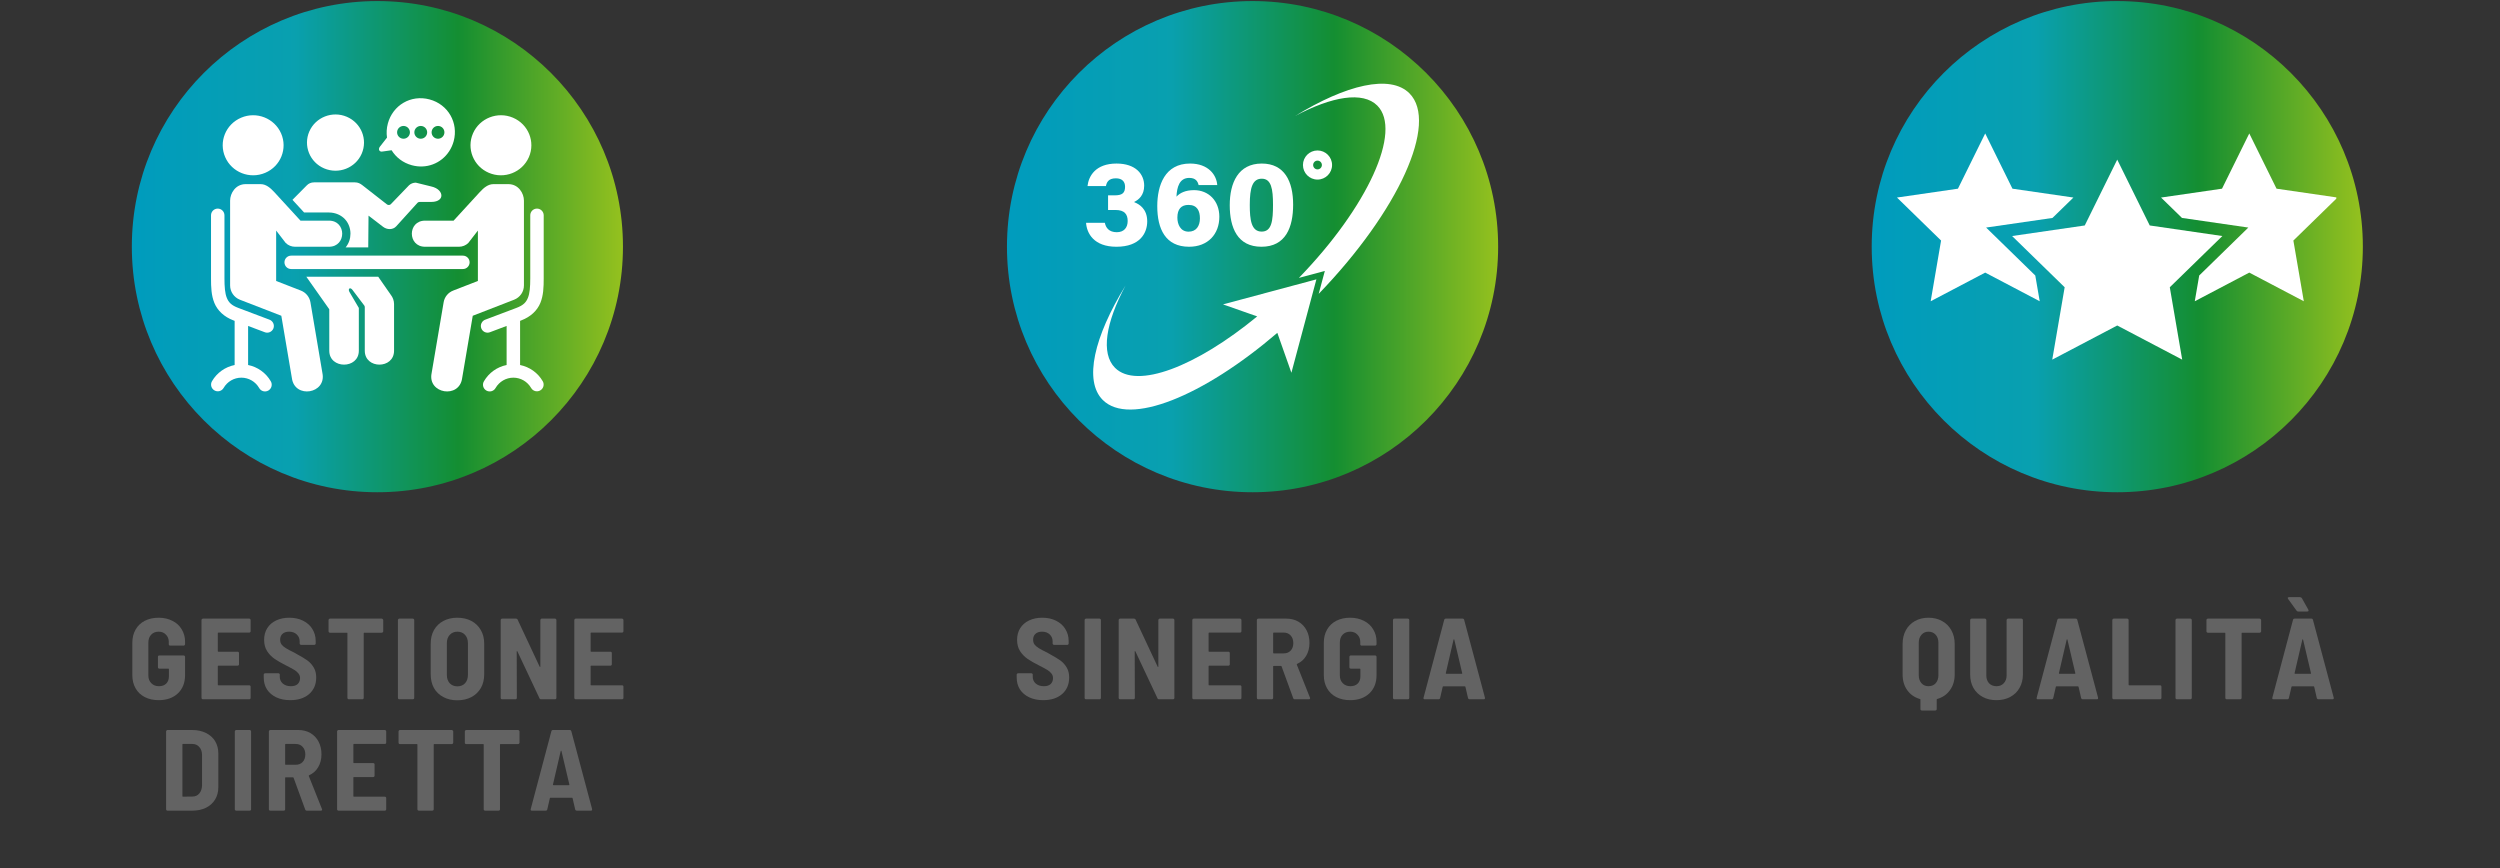 <svg xmlns="http://www.w3.org/2000/svg" xmlns:xlink="http://www.w3.org/1999/xlink" width="403" zoomAndPan="magnify" viewBox="0 0 302.25 105" height="140" preserveAspectRatio="xMidYMid meet" version="1.0"><rect x="0" y="0" width="302.25" height="105" fill="#333333" stroke="none"/><defs><g/><clipPath id="028a381d03"><path d="M 121.742 0.129 L 181.125 0.129 L 181.125 59.512 L 121.742 59.512 Z M 121.742 0.129 " clip-rule="nonzero"/></clipPath><clipPath id="ff9783fc68"><path d="M 151.434 0.129 C 135.035 0.129 121.742 13.422 121.742 29.82 C 121.742 46.219 135.035 59.512 151.434 59.512 C 167.832 59.512 181.125 46.219 181.125 29.82 C 181.125 13.422 167.832 0.129 151.434 0.129 Z M 151.434 0.129 " clip-rule="nonzero"/></clipPath><linearGradient x1="-0" gradientTransform="matrix(0.232, 0, 0, 0.232, 121.744, 0.13)" y1="128" x2="256" gradientUnits="userSpaceOnUse" y2="128" id="39c6e2b6f7"><stop stop-opacity="1" stop-color="rgb(0%, 61.2%, 74.1%)" offset="0"/><stop stop-opacity="1" stop-color="rgb(0.081%, 61.235%, 73.97%)" offset="0.016"/><stop stop-opacity="1" stop-color="rgb(0.246%, 61.305%, 73.712%)" offset="0.031"/><stop stop-opacity="1" stop-color="rgb(0.409%, 61.375%, 73.453%)" offset="0.047"/><stop stop-opacity="1" stop-color="rgb(0.574%, 61.446%, 73.195%)" offset="0.062"/><stop stop-opacity="1" stop-color="rgb(0.739%, 61.516%, 72.937%)" offset="0.078"/><stop stop-opacity="1" stop-color="rgb(0.902%, 61.586%, 72.679%)" offset="0.094"/><stop stop-opacity="1" stop-color="rgb(1.067%, 61.656%, 72.421%)" offset="0.109"/><stop stop-opacity="1" stop-color="rgb(1.231%, 61.726%, 72.163%)" offset="0.125"/><stop stop-opacity="1" stop-color="rgb(1.395%, 61.798%, 71.906%)" offset="0.141"/><stop stop-opacity="1" stop-color="rgb(1.559%, 61.868%, 71.648%)" offset="0.156"/><stop stop-opacity="1" stop-color="rgb(1.723%, 61.938%, 71.388%)" offset="0.172"/><stop stop-opacity="1" stop-color="rgb(1.888%, 62.009%, 71.13%)" offset="0.188"/><stop stop-opacity="1" stop-color="rgb(2.052%, 62.079%, 70.872%)" offset="0.203"/><stop stop-opacity="1" stop-color="rgb(2.216%, 62.149%, 70.615%)" offset="0.219"/><stop stop-opacity="1" stop-color="rgb(2.38%, 62.219%, 70.357%)" offset="0.234"/><stop stop-opacity="1" stop-color="rgb(2.545%, 62.289%, 70.099%)" offset="0.25"/><stop stop-opacity="1" stop-color="rgb(2.708%, 62.361%, 69.841%)" offset="0.266"/><stop stop-opacity="1" stop-color="rgb(2.873%, 62.431%, 69.582%)" offset="0.281"/><stop stop-opacity="1" stop-color="rgb(3.036%, 62.502%, 69.324%)" offset="0.297"/><stop stop-opacity="1" stop-color="rgb(3.201%, 62.572%, 69.066%)" offset="0.312"/><stop stop-opacity="1" stop-color="rgb(3.366%, 62.642%, 68.808%)" offset="0.328"/><stop stop-opacity="1" stop-color="rgb(3.493%, 62.657%, 68.422%)" offset="0.332"/><stop stop-opacity="1" stop-color="rgb(3.537%, 62.637%, 68.164%)" offset="0.336"/><stop stop-opacity="1" stop-color="rgb(3.587%, 62.555%, 67.586%)" offset="0.34"/><stop stop-opacity="1" stop-color="rgb(3.638%, 62.474%, 67.009%)" offset="0.344"/><stop stop-opacity="1" stop-color="rgb(3.688%, 62.392%, 66.431%)" offset="0.348"/><stop stop-opacity="1" stop-color="rgb(3.738%, 62.311%, 65.854%)" offset="0.352"/><stop stop-opacity="1" stop-color="rgb(3.789%, 62.228%, 65.276%)" offset="0.355"/><stop stop-opacity="1" stop-color="rgb(3.839%, 62.146%, 64.699%)" offset="0.359"/><stop stop-opacity="1" stop-color="rgb(3.889%, 62.064%, 64.12%)" offset="0.363"/><stop stop-opacity="1" stop-color="rgb(3.94%, 61.983%, 63.542%)" offset="0.367"/><stop stop-opacity="1" stop-color="rgb(3.99%, 61.9%, 62.964%)" offset="0.371"/><stop stop-opacity="1" stop-color="rgb(4.041%, 61.819%, 62.387%)" offset="0.375"/><stop stop-opacity="1" stop-color="rgb(4.091%, 61.737%, 61.809%)" offset="0.379"/><stop stop-opacity="1" stop-color="rgb(4.141%, 61.655%, 61.232%)" offset="0.383"/><stop stop-opacity="1" stop-color="rgb(4.19%, 61.572%, 60.654%)" offset="0.387"/><stop stop-opacity="1" stop-color="rgb(4.24%, 61.491%, 60.077%)" offset="0.391"/><stop stop-opacity="1" stop-color="rgb(4.291%, 61.409%, 59.499%)" offset="0.395"/><stop stop-opacity="1" stop-color="rgb(4.341%, 61.328%, 58.92%)" offset="0.398"/><stop stop-opacity="1" stop-color="rgb(4.391%, 61.246%, 58.342%)" offset="0.402"/><stop stop-opacity="1" stop-color="rgb(4.442%, 61.163%, 57.765%)" offset="0.406"/><stop stop-opacity="1" stop-color="rgb(4.492%, 61.081%, 57.187%)" offset="0.41"/><stop stop-opacity="1" stop-color="rgb(4.543%, 61%, 56.61%)" offset="0.414"/><stop stop-opacity="1" stop-color="rgb(4.593%, 60.918%, 56.032%)" offset="0.418"/><stop stop-opacity="1" stop-color="rgb(4.643%, 60.837%, 55.455%)" offset="0.422"/><stop stop-opacity="1" stop-color="rgb(4.694%, 60.754%, 54.877%)" offset="0.426"/><stop stop-opacity="1" stop-color="rgb(4.744%, 60.674%, 54.298%)" offset="0.43"/><stop stop-opacity="1" stop-color="rgb(4.794%, 60.591%, 53.72%)" offset="0.434"/><stop stop-opacity="1" stop-color="rgb(4.845%, 60.509%, 53.143%)" offset="0.438"/><stop stop-opacity="1" stop-color="rgb(4.895%, 60.426%, 52.565%)" offset="0.441"/><stop stop-opacity="1" stop-color="rgb(4.945%, 60.345%, 51.988%)" offset="0.445"/><stop stop-opacity="1" stop-color="rgb(4.996%, 60.263%, 51.41%)" offset="0.449"/><stop stop-opacity="1" stop-color="rgb(5.046%, 60.182%, 50.832%)" offset="0.453"/><stop stop-opacity="1" stop-color="rgb(5.096%, 60.1%, 50.253%)" offset="0.457"/><stop stop-opacity="1" stop-color="rgb(5.147%, 60.017%, 49.677%)" offset="0.461"/><stop stop-opacity="1" stop-color="rgb(5.197%, 59.935%, 49.098%)" offset="0.465"/><stop stop-opacity="1" stop-color="rgb(5.247%, 59.854%, 48.521%)" offset="0.469"/><stop stop-opacity="1" stop-color="rgb(5.298%, 59.772%, 47.943%)" offset="0.473"/><stop stop-opacity="1" stop-color="rgb(5.348%, 59.691%, 47.366%)" offset="0.477"/><stop stop-opacity="1" stop-color="rgb(5.397%, 59.608%, 46.788%)" offset="0.48"/><stop stop-opacity="1" stop-color="rgb(5.447%, 59.526%, 46.21%)" offset="0.484"/><stop stop-opacity="1" stop-color="rgb(5.498%, 59.444%, 45.631%)" offset="0.488"/><stop stop-opacity="1" stop-color="rgb(5.548%, 59.363%, 45.055%)" offset="0.492"/><stop stop-opacity="1" stop-color="rgb(5.598%, 59.28%, 44.476%)" offset="0.496"/><stop stop-opacity="1" stop-color="rgb(5.649%, 59.2%, 43.9%)" offset="0.5"/><stop stop-opacity="1" stop-color="rgb(5.699%, 59.117%, 43.321%)" offset="0.504"/><stop stop-opacity="1" stop-color="rgb(5.75%, 59.036%, 42.744%)" offset="0.508"/><stop stop-opacity="1" stop-color="rgb(5.8%, 58.954%, 42.166%)" offset="0.512"/><stop stop-opacity="1" stop-color="rgb(5.85%, 58.871%, 41.588%)" offset="0.516"/><stop stop-opacity="1" stop-color="rgb(5.901%, 58.789%, 41.01%)" offset="0.52"/><stop stop-opacity="1" stop-color="rgb(5.951%, 58.708%, 40.433%)" offset="0.523"/><stop stop-opacity="1" stop-color="rgb(6.001%, 58.626%, 39.854%)" offset="0.527"/><stop stop-opacity="1" stop-color="rgb(6.052%, 58.545%, 39.278%)" offset="0.531"/><stop stop-opacity="1" stop-color="rgb(6.102%, 58.463%, 38.699%)" offset="0.535"/><stop stop-opacity="1" stop-color="rgb(6.152%, 58.38%, 38.121%)" offset="0.539"/><stop stop-opacity="1" stop-color="rgb(6.203%, 58.298%, 37.543%)" offset="0.543"/><stop stop-opacity="1" stop-color="rgb(6.253%, 58.217%, 36.966%)" offset="0.547"/><stop stop-opacity="1" stop-color="rgb(6.303%, 58.134%, 36.388%)" offset="0.551"/><stop stop-opacity="1" stop-color="rgb(6.354%, 58.054%, 35.811%)" offset="0.555"/><stop stop-opacity="1" stop-color="rgb(6.404%, 57.971%, 35.233%)" offset="0.559"/><stop stop-opacity="1" stop-color="rgb(6.454%, 57.889%, 34.656%)" offset="0.562"/><stop stop-opacity="1" stop-color="rgb(6.505%, 57.806%, 34.077%)" offset="0.566"/><stop stop-opacity="1" stop-color="rgb(6.555%, 57.726%, 33.499%)" offset="0.57"/><stop stop-opacity="1" stop-color="rgb(6.604%, 57.643%, 32.921%)" offset="0.574"/><stop stop-opacity="1" stop-color="rgb(6.654%, 57.562%, 32.344%)" offset="0.578"/><stop stop-opacity="1" stop-color="rgb(6.705%, 57.48%, 31.766%)" offset="0.582"/><stop stop-opacity="1" stop-color="rgb(6.755%, 57.397%, 31.189%)" offset="0.586"/><stop stop-opacity="1" stop-color="rgb(6.805%, 57.315%, 30.611%)" offset="0.59"/><stop stop-opacity="1" stop-color="rgb(6.856%, 57.234%, 30.034%)" offset="0.594"/><stop stop-opacity="1" stop-color="rgb(6.906%, 57.152%, 29.456%)" offset="0.598"/><stop stop-opacity="1" stop-color="rgb(6.956%, 57.071%, 28.877%)" offset="0.602"/><stop stop-opacity="1" stop-color="rgb(7.007%, 56.989%, 28.299%)" offset="0.605"/><stop stop-opacity="1" stop-color="rgb(7.057%, 56.908%, 27.722%)" offset="0.609"/><stop stop-opacity="1" stop-color="rgb(7.108%, 56.825%, 27.144%)" offset="0.613"/><stop stop-opacity="1" stop-color="rgb(7.158%, 56.743%, 26.567%)" offset="0.617"/><stop stop-opacity="1" stop-color="rgb(7.208%, 56.66%, 25.989%)" offset="0.621"/><stop stop-opacity="1" stop-color="rgb(7.259%, 56.58%, 25.412%)" offset="0.625"/><stop stop-opacity="1" stop-color="rgb(7.309%, 56.497%, 24.834%)" offset="0.629"/><stop stop-opacity="1" stop-color="rgb(7.359%, 56.416%, 24.255%)" offset="0.633"/><stop stop-opacity="1" stop-color="rgb(7.41%, 56.334%, 23.677%)" offset="0.637"/><stop stop-opacity="1" stop-color="rgb(7.46%, 56.252%, 23.1%)" offset="0.641"/><stop stop-opacity="1" stop-color="rgb(7.51%, 56.169%, 22.522%)" offset="0.645"/><stop stop-opacity="1" stop-color="rgb(7.561%, 56.088%, 21.945%)" offset="0.648"/><stop stop-opacity="1" stop-color="rgb(7.611%, 56.006%, 21.367%)" offset="0.652"/><stop stop-opacity="1" stop-color="rgb(7.661%, 55.925%, 20.789%)" offset="0.656"/><stop stop-opacity="1" stop-color="rgb(7.712%, 55.843%, 20.21%)" offset="0.66"/><stop stop-opacity="1" stop-color="rgb(7.762%, 55.76%, 19.633%)" offset="0.664"/><stop stop-opacity="1" stop-color="rgb(8.151%, 55.876%, 19.362%)" offset="0.668"/><stop stop-opacity="1" stop-color="rgb(8.54%, 55.992%, 19.09%)" offset="0.672"/><stop stop-opacity="1" stop-color="rgb(9.134%, 56.226%, 19.003%)" offset="0.676"/><stop stop-opacity="1" stop-color="rgb(9.727%, 56.461%, 18.918%)" offset="0.68"/><stop stop-opacity="1" stop-color="rgb(10.321%, 56.696%, 18.831%)" offset="0.684"/><stop stop-opacity="1" stop-color="rgb(10.915%, 56.931%, 18.744%)" offset="0.688"/><stop stop-opacity="1" stop-color="rgb(11.508%, 57.164%, 18.657%)" offset="0.691"/><stop stop-opacity="1" stop-color="rgb(12.102%, 57.399%, 18.57%)" offset="0.695"/><stop stop-opacity="1" stop-color="rgb(12.695%, 57.634%, 18.483%)" offset="0.699"/><stop stop-opacity="1" stop-color="rgb(13.289%, 57.869%, 18.396%)" offset="0.703"/><stop stop-opacity="1" stop-color="rgb(13.882%, 58.102%, 18.309%)" offset="0.707"/><stop stop-opacity="1" stop-color="rgb(14.476%, 58.337%, 18.224%)" offset="0.711"/><stop stop-opacity="1" stop-color="rgb(15.07%, 58.572%, 18.137%)" offset="0.715"/><stop stop-opacity="1" stop-color="rgb(15.663%, 58.807%, 18.05%)" offset="0.719"/><stop stop-opacity="1" stop-color="rgb(16.257%, 59.041%, 17.963%)" offset="0.723"/><stop stop-opacity="1" stop-color="rgb(16.85%, 59.276%, 17.876%)" offset="0.727"/><stop stop-opacity="1" stop-color="rgb(17.444%, 59.511%, 17.789%)" offset="0.73"/><stop stop-opacity="1" stop-color="rgb(18.037%, 59.746%, 17.702%)" offset="0.734"/><stop stop-opacity="1" stop-color="rgb(18.631%, 59.981%, 17.615%)" offset="0.738"/><stop stop-opacity="1" stop-color="rgb(19.225%, 60.216%, 17.528%)" offset="0.742"/><stop stop-opacity="1" stop-color="rgb(19.818%, 60.449%, 17.441%)" offset="0.746"/><stop stop-opacity="1" stop-color="rgb(20.412%, 60.684%, 17.355%)" offset="0.75"/><stop stop-opacity="1" stop-color="rgb(21.005%, 60.919%, 17.268%)" offset="0.754"/><stop stop-opacity="1" stop-color="rgb(21.599%, 61.154%, 17.181%)" offset="0.758"/><stop stop-opacity="1" stop-color="rgb(22.192%, 61.388%, 17.094%)" offset="0.762"/><stop stop-opacity="1" stop-color="rgb(22.786%, 61.623%, 17.007%)" offset="0.766"/><stop stop-opacity="1" stop-color="rgb(23.38%, 61.858%, 16.92%)" offset="0.77"/><stop stop-opacity="1" stop-color="rgb(23.973%, 62.093%, 16.833%)" offset="0.773"/><stop stop-opacity="1" stop-color="rgb(24.567%, 62.326%, 16.747%)" offset="0.777"/><stop stop-opacity="1" stop-color="rgb(25.16%, 62.561%, 16.661%)" offset="0.781"/><stop stop-opacity="1" stop-color="rgb(25.754%, 62.796%, 16.574%)" offset="0.785"/><stop stop-opacity="1" stop-color="rgb(26.347%, 63.031%, 16.487%)" offset="0.789"/><stop stop-opacity="1" stop-color="rgb(26.941%, 63.264%, 16.4%)" offset="0.793"/><stop stop-opacity="1" stop-color="rgb(27.534%, 63.499%, 16.313%)" offset="0.797"/><stop stop-opacity="1" stop-color="rgb(28.128%, 63.734%, 16.226%)" offset="0.801"/><stop stop-opacity="1" stop-color="rgb(28.722%, 63.969%, 16.139%)" offset="0.805"/><stop stop-opacity="1" stop-color="rgb(29.315%, 64.203%, 16.052%)" offset="0.809"/><stop stop-opacity="1" stop-color="rgb(29.909%, 64.438%, 15.965%)" offset="0.812"/><stop stop-opacity="1" stop-color="rgb(30.502%, 64.673%, 15.878%)" offset="0.816"/><stop stop-opacity="1" stop-color="rgb(31.096%, 64.908%, 15.793%)" offset="0.82"/><stop stop-opacity="1" stop-color="rgb(31.689%, 65.141%, 15.706%)" offset="0.824"/><stop stop-opacity="1" stop-color="rgb(32.283%, 65.376%, 15.619%)" offset="0.828"/><stop stop-opacity="1" stop-color="rgb(32.877%, 65.611%, 15.532%)" offset="0.832"/><stop stop-opacity="1" stop-color="rgb(33.47%, 65.846%, 15.445%)" offset="0.836"/><stop stop-opacity="1" stop-color="rgb(34.064%, 66.08%, 15.358%)" offset="0.84"/><stop stop-opacity="1" stop-color="rgb(34.657%, 66.315%, 15.271%)" offset="0.844"/><stop stop-opacity="1" stop-color="rgb(35.251%, 66.55%, 15.184%)" offset="0.848"/><stop stop-opacity="1" stop-color="rgb(35.844%, 66.785%, 15.099%)" offset="0.852"/><stop stop-opacity="1" stop-color="rgb(36.438%, 67.018%, 15.012%)" offset="0.855"/><stop stop-opacity="1" stop-color="rgb(37.032%, 67.253%, 14.925%)" offset="0.859"/><stop stop-opacity="1" stop-color="rgb(37.625%, 67.488%, 14.838%)" offset="0.863"/><stop stop-opacity="1" stop-color="rgb(38.219%, 67.723%, 14.751%)" offset="0.867"/><stop stop-opacity="1" stop-color="rgb(38.812%, 67.957%, 14.664%)" offset="0.871"/><stop stop-opacity="1" stop-color="rgb(39.406%, 68.192%, 14.577%)" offset="0.875"/><stop stop-opacity="1" stop-color="rgb(39.999%, 68.427%, 14.49%)" offset="0.879"/><stop stop-opacity="1" stop-color="rgb(40.593%, 68.661%, 14.403%)" offset="0.883"/><stop stop-opacity="1" stop-color="rgb(41.187%, 68.895%, 14.316%)" offset="0.887"/><stop stop-opacity="1" stop-color="rgb(41.78%, 69.13%, 14.23%)" offset="0.891"/><stop stop-opacity="1" stop-color="rgb(42.374%, 69.365%, 14.143%)" offset="0.895"/><stop stop-opacity="1" stop-color="rgb(42.967%, 69.6%, 14.056%)" offset="0.898"/><stop stop-opacity="1" stop-color="rgb(43.561%, 69.833%, 13.969%)" offset="0.902"/><stop stop-opacity="1" stop-color="rgb(44.154%, 70.068%, 13.882%)" offset="0.906"/><stop stop-opacity="1" stop-color="rgb(44.748%, 70.303%, 13.795%)" offset="0.91"/><stop stop-opacity="1" stop-color="rgb(45.341%, 70.538%, 13.708%)" offset="0.914"/><stop stop-opacity="1" stop-color="rgb(45.935%, 70.772%, 13.622%)" offset="0.918"/><stop stop-opacity="1" stop-color="rgb(46.529%, 71.007%, 13.536%)" offset="0.922"/><stop stop-opacity="1" stop-color="rgb(47.122%, 71.242%, 13.449%)" offset="0.926"/><stop stop-opacity="1" stop-color="rgb(47.716%, 71.477%, 13.362%)" offset="0.93"/><stop stop-opacity="1" stop-color="rgb(48.309%, 71.71%, 13.275%)" offset="0.934"/><stop stop-opacity="1" stop-color="rgb(48.903%, 71.945%, 13.188%)" offset="0.938"/><stop stop-opacity="1" stop-color="rgb(49.496%, 72.18%, 13.101%)" offset="0.941"/><stop stop-opacity="1" stop-color="rgb(50.09%, 72.415%, 13.014%)" offset="0.945"/><stop stop-opacity="1" stop-color="rgb(50.684%, 72.649%, 12.927%)" offset="0.949"/><stop stop-opacity="1" stop-color="rgb(51.277%, 72.884%, 12.84%)" offset="0.953"/><stop stop-opacity="1" stop-color="rgb(51.871%, 73.119%, 12.753%)" offset="0.957"/><stop stop-opacity="1" stop-color="rgb(52.464%, 73.354%, 12.668%)" offset="0.961"/><stop stop-opacity="1" stop-color="rgb(53.058%, 73.587%, 12.581%)" offset="0.965"/><stop stop-opacity="1" stop-color="rgb(53.651%, 73.822%, 12.494%)" offset="0.969"/><stop stop-opacity="1" stop-color="rgb(54.245%, 74.057%, 12.407%)" offset="0.973"/><stop stop-opacity="1" stop-color="rgb(54.839%, 74.292%, 12.32%)" offset="0.977"/><stop stop-opacity="1" stop-color="rgb(55.432%, 74.525%, 12.233%)" offset="0.98"/><stop stop-opacity="1" stop-color="rgb(56.026%, 74.76%, 12.146%)" offset="0.984"/><stop stop-opacity="1" stop-color="rgb(56.619%, 74.995%, 12.059%)" offset="0.988"/><stop stop-opacity="1" stop-color="rgb(57.213%, 75.23%, 11.974%)" offset="0.992"/><stop stop-opacity="1" stop-color="rgb(57.806%, 75.464%, 11.887%)" offset="0.996"/><stop stop-opacity="1" stop-color="rgb(58.4%, 75.699%, 11.8%)" offset="1"/></linearGradient><clipPath id="414db54dfc"><path d="M 156.523 10.121 L 171.559 10.121 L 171.559 35.602 L 156.523 35.602 Z M 156.523 10.121 " clip-rule="nonzero"/></clipPath><clipPath id="dfeb74c1e4"><path d="M 132.078 33.707 L 159.191 33.707 L 159.191 49.516 L 132.078 49.516 Z M 132.078 33.707 " clip-rule="nonzero"/></clipPath><clipPath id="817a353858"><path d="M 131.305 19 L 139 19 L 139 30 L 131.305 30 Z M 131.305 19 " clip-rule="nonzero"/></clipPath><clipPath id="6a0e661efd"><path d="M 226.289 0.129 L 285.668 0.129 L 285.668 59.512 L 226.289 59.512 Z M 226.289 0.129 " clip-rule="nonzero"/></clipPath><clipPath id="bbda350280"><path d="M 255.977 0.129 C 239.582 0.129 226.289 13.422 226.289 29.82 C 226.289 46.219 239.582 59.512 255.977 59.512 C 272.375 59.512 285.668 46.219 285.668 29.82 C 285.668 13.422 272.375 0.129 255.977 0.129 Z M 255.977 0.129 " clip-rule="nonzero"/></clipPath><linearGradient x1="-0" gradientTransform="matrix(0.232, 0, 0, 0.232, 226.288, 0.13)" y1="128" x2="256" gradientUnits="userSpaceOnUse" y2="128" id="7ba0bb1a15"><stop stop-opacity="1" stop-color="rgb(0%, 61.2%, 74.1%)" offset="0"/><stop stop-opacity="1" stop-color="rgb(0.081%, 61.235%, 73.97%)" offset="0.016"/><stop stop-opacity="1" stop-color="rgb(0.246%, 61.305%, 73.712%)" offset="0.031"/><stop stop-opacity="1" stop-color="rgb(0.409%, 61.375%, 73.453%)" offset="0.047"/><stop stop-opacity="1" stop-color="rgb(0.574%, 61.446%, 73.195%)" offset="0.062"/><stop stop-opacity="1" stop-color="rgb(0.739%, 61.516%, 72.937%)" offset="0.078"/><stop stop-opacity="1" stop-color="rgb(0.902%, 61.586%, 72.679%)" offset="0.094"/><stop stop-opacity="1" stop-color="rgb(1.067%, 61.656%, 72.421%)" offset="0.109"/><stop stop-opacity="1" stop-color="rgb(1.231%, 61.726%, 72.163%)" offset="0.125"/><stop stop-opacity="1" stop-color="rgb(1.395%, 61.798%, 71.906%)" offset="0.141"/><stop stop-opacity="1" stop-color="rgb(1.559%, 61.868%, 71.648%)" offset="0.156"/><stop stop-opacity="1" stop-color="rgb(1.723%, 61.938%, 71.388%)" offset="0.172"/><stop stop-opacity="1" stop-color="rgb(1.888%, 62.009%, 71.13%)" offset="0.188"/><stop stop-opacity="1" stop-color="rgb(2.052%, 62.079%, 70.872%)" offset="0.203"/><stop stop-opacity="1" stop-color="rgb(2.216%, 62.149%, 70.615%)" offset="0.219"/><stop stop-opacity="1" stop-color="rgb(2.38%, 62.219%, 70.357%)" offset="0.234"/><stop stop-opacity="1" stop-color="rgb(2.545%, 62.289%, 70.099%)" offset="0.25"/><stop stop-opacity="1" stop-color="rgb(2.708%, 62.361%, 69.841%)" offset="0.266"/><stop stop-opacity="1" stop-color="rgb(2.873%, 62.431%, 69.582%)" offset="0.281"/><stop stop-opacity="1" stop-color="rgb(3.036%, 62.502%, 69.324%)" offset="0.297"/><stop stop-opacity="1" stop-color="rgb(3.201%, 62.572%, 69.066%)" offset="0.312"/><stop stop-opacity="1" stop-color="rgb(3.366%, 62.642%, 68.808%)" offset="0.328"/><stop stop-opacity="1" stop-color="rgb(3.493%, 62.657%, 68.422%)" offset="0.332"/><stop stop-opacity="1" stop-color="rgb(3.537%, 62.637%, 68.164%)" offset="0.336"/><stop stop-opacity="1" stop-color="rgb(3.587%, 62.555%, 67.586%)" offset="0.34"/><stop stop-opacity="1" stop-color="rgb(3.638%, 62.474%, 67.009%)" offset="0.344"/><stop stop-opacity="1" stop-color="rgb(3.688%, 62.392%, 66.431%)" offset="0.348"/><stop stop-opacity="1" stop-color="rgb(3.738%, 62.311%, 65.854%)" offset="0.352"/><stop stop-opacity="1" stop-color="rgb(3.789%, 62.228%, 65.276%)" offset="0.355"/><stop stop-opacity="1" stop-color="rgb(3.839%, 62.146%, 64.699%)" offset="0.359"/><stop stop-opacity="1" stop-color="rgb(3.889%, 62.064%, 64.12%)" offset="0.363"/><stop stop-opacity="1" stop-color="rgb(3.94%, 61.983%, 63.542%)" offset="0.367"/><stop stop-opacity="1" stop-color="rgb(3.99%, 61.9%, 62.964%)" offset="0.371"/><stop stop-opacity="1" stop-color="rgb(4.041%, 61.819%, 62.387%)" offset="0.375"/><stop stop-opacity="1" stop-color="rgb(4.091%, 61.737%, 61.809%)" offset="0.379"/><stop stop-opacity="1" stop-color="rgb(4.141%, 61.655%, 61.232%)" offset="0.383"/><stop stop-opacity="1" stop-color="rgb(4.19%, 61.572%, 60.654%)" offset="0.387"/><stop stop-opacity="1" stop-color="rgb(4.24%, 61.491%, 60.077%)" offset="0.391"/><stop stop-opacity="1" stop-color="rgb(4.291%, 61.409%, 59.499%)" offset="0.395"/><stop stop-opacity="1" stop-color="rgb(4.341%, 61.328%, 58.92%)" offset="0.398"/><stop stop-opacity="1" stop-color="rgb(4.391%, 61.246%, 58.342%)" offset="0.402"/><stop stop-opacity="1" stop-color="rgb(4.442%, 61.163%, 57.765%)" offset="0.406"/><stop stop-opacity="1" stop-color="rgb(4.492%, 61.081%, 57.187%)" offset="0.41"/><stop stop-opacity="1" stop-color="rgb(4.543%, 61%, 56.61%)" offset="0.414"/><stop stop-opacity="1" stop-color="rgb(4.593%, 60.918%, 56.032%)" offset="0.418"/><stop stop-opacity="1" stop-color="rgb(4.643%, 60.837%, 55.455%)" offset="0.422"/><stop stop-opacity="1" stop-color="rgb(4.694%, 60.754%, 54.877%)" offset="0.426"/><stop stop-opacity="1" stop-color="rgb(4.744%, 60.674%, 54.298%)" offset="0.43"/><stop stop-opacity="1" stop-color="rgb(4.794%, 60.591%, 53.72%)" offset="0.434"/><stop stop-opacity="1" stop-color="rgb(4.845%, 60.509%, 53.143%)" offset="0.438"/><stop stop-opacity="1" stop-color="rgb(4.895%, 60.426%, 52.565%)" offset="0.441"/><stop stop-opacity="1" stop-color="rgb(4.945%, 60.345%, 51.988%)" offset="0.445"/><stop stop-opacity="1" stop-color="rgb(4.996%, 60.263%, 51.41%)" offset="0.449"/><stop stop-opacity="1" stop-color="rgb(5.046%, 60.182%, 50.832%)" offset="0.453"/><stop stop-opacity="1" stop-color="rgb(5.096%, 60.1%, 50.253%)" offset="0.457"/><stop stop-opacity="1" stop-color="rgb(5.147%, 60.017%, 49.677%)" offset="0.461"/><stop stop-opacity="1" stop-color="rgb(5.197%, 59.935%, 49.098%)" offset="0.465"/><stop stop-opacity="1" stop-color="rgb(5.247%, 59.854%, 48.521%)" offset="0.469"/><stop stop-opacity="1" stop-color="rgb(5.298%, 59.772%, 47.943%)" offset="0.473"/><stop stop-opacity="1" stop-color="rgb(5.348%, 59.691%, 47.366%)" offset="0.477"/><stop stop-opacity="1" stop-color="rgb(5.397%, 59.608%, 46.788%)" offset="0.48"/><stop stop-opacity="1" stop-color="rgb(5.447%, 59.526%, 46.21%)" offset="0.484"/><stop stop-opacity="1" stop-color="rgb(5.498%, 59.444%, 45.631%)" offset="0.488"/><stop stop-opacity="1" stop-color="rgb(5.548%, 59.363%, 45.055%)" offset="0.492"/><stop stop-opacity="1" stop-color="rgb(5.598%, 59.28%, 44.476%)" offset="0.496"/><stop stop-opacity="1" stop-color="rgb(5.649%, 59.2%, 43.9%)" offset="0.5"/><stop stop-opacity="1" stop-color="rgb(5.699%, 59.117%, 43.321%)" offset="0.504"/><stop stop-opacity="1" stop-color="rgb(5.75%, 59.036%, 42.744%)" offset="0.508"/><stop stop-opacity="1" stop-color="rgb(5.8%, 58.954%, 42.166%)" offset="0.512"/><stop stop-opacity="1" stop-color="rgb(5.85%, 58.871%, 41.588%)" offset="0.516"/><stop stop-opacity="1" stop-color="rgb(5.901%, 58.789%, 41.01%)" offset="0.52"/><stop stop-opacity="1" stop-color="rgb(5.951%, 58.708%, 40.433%)" offset="0.523"/><stop stop-opacity="1" stop-color="rgb(6.001%, 58.626%, 39.854%)" offset="0.527"/><stop stop-opacity="1" stop-color="rgb(6.052%, 58.545%, 39.278%)" offset="0.531"/><stop stop-opacity="1" stop-color="rgb(6.102%, 58.463%, 38.699%)" offset="0.535"/><stop stop-opacity="1" stop-color="rgb(6.152%, 58.38%, 38.121%)" offset="0.539"/><stop stop-opacity="1" stop-color="rgb(6.203%, 58.298%, 37.543%)" offset="0.543"/><stop stop-opacity="1" stop-color="rgb(6.253%, 58.217%, 36.966%)" offset="0.547"/><stop stop-opacity="1" stop-color="rgb(6.303%, 58.134%, 36.388%)" offset="0.551"/><stop stop-opacity="1" stop-color="rgb(6.354%, 58.054%, 35.811%)" offset="0.555"/><stop stop-opacity="1" stop-color="rgb(6.404%, 57.971%, 35.233%)" offset="0.559"/><stop stop-opacity="1" stop-color="rgb(6.454%, 57.889%, 34.656%)" offset="0.562"/><stop stop-opacity="1" stop-color="rgb(6.505%, 57.806%, 34.077%)" offset="0.566"/><stop stop-opacity="1" stop-color="rgb(6.555%, 57.726%, 33.499%)" offset="0.57"/><stop stop-opacity="1" stop-color="rgb(6.604%, 57.643%, 32.921%)" offset="0.574"/><stop stop-opacity="1" stop-color="rgb(6.654%, 57.562%, 32.344%)" offset="0.578"/><stop stop-opacity="1" stop-color="rgb(6.705%, 57.48%, 31.766%)" offset="0.582"/><stop stop-opacity="1" stop-color="rgb(6.755%, 57.397%, 31.189%)" offset="0.586"/><stop stop-opacity="1" stop-color="rgb(6.805%, 57.315%, 30.611%)" offset="0.59"/><stop stop-opacity="1" stop-color="rgb(6.856%, 57.234%, 30.034%)" offset="0.594"/><stop stop-opacity="1" stop-color="rgb(6.906%, 57.152%, 29.456%)" offset="0.598"/><stop stop-opacity="1" stop-color="rgb(6.956%, 57.071%, 28.877%)" offset="0.602"/><stop stop-opacity="1" stop-color="rgb(7.007%, 56.989%, 28.299%)" offset="0.605"/><stop stop-opacity="1" stop-color="rgb(7.057%, 56.908%, 27.722%)" offset="0.609"/><stop stop-opacity="1" stop-color="rgb(7.108%, 56.825%, 27.144%)" offset="0.613"/><stop stop-opacity="1" stop-color="rgb(7.158%, 56.743%, 26.567%)" offset="0.617"/><stop stop-opacity="1" stop-color="rgb(7.208%, 56.66%, 25.989%)" offset="0.621"/><stop stop-opacity="1" stop-color="rgb(7.259%, 56.58%, 25.412%)" offset="0.625"/><stop stop-opacity="1" stop-color="rgb(7.309%, 56.497%, 24.834%)" offset="0.629"/><stop stop-opacity="1" stop-color="rgb(7.359%, 56.416%, 24.255%)" offset="0.633"/><stop stop-opacity="1" stop-color="rgb(7.41%, 56.334%, 23.677%)" offset="0.637"/><stop stop-opacity="1" stop-color="rgb(7.46%, 56.252%, 23.1%)" offset="0.641"/><stop stop-opacity="1" stop-color="rgb(7.51%, 56.169%, 22.522%)" offset="0.645"/><stop stop-opacity="1" stop-color="rgb(7.561%, 56.088%, 21.945%)" offset="0.648"/><stop stop-opacity="1" stop-color="rgb(7.611%, 56.006%, 21.367%)" offset="0.652"/><stop stop-opacity="1" stop-color="rgb(7.661%, 55.925%, 20.789%)" offset="0.656"/><stop stop-opacity="1" stop-color="rgb(7.712%, 55.843%, 20.21%)" offset="0.66"/><stop stop-opacity="1" stop-color="rgb(7.762%, 55.76%, 19.633%)" offset="0.664"/><stop stop-opacity="1" stop-color="rgb(8.151%, 55.876%, 19.362%)" offset="0.668"/><stop stop-opacity="1" stop-color="rgb(8.54%, 55.992%, 19.09%)" offset="0.672"/><stop stop-opacity="1" stop-color="rgb(9.134%, 56.226%, 19.003%)" offset="0.676"/><stop stop-opacity="1" stop-color="rgb(9.727%, 56.461%, 18.918%)" offset="0.68"/><stop stop-opacity="1" stop-color="rgb(10.321%, 56.696%, 18.831%)" offset="0.684"/><stop stop-opacity="1" stop-color="rgb(10.915%, 56.931%, 18.744%)" offset="0.688"/><stop stop-opacity="1" stop-color="rgb(11.508%, 57.164%, 18.657%)" offset="0.691"/><stop stop-opacity="1" stop-color="rgb(12.102%, 57.399%, 18.57%)" offset="0.695"/><stop stop-opacity="1" stop-color="rgb(12.695%, 57.634%, 18.483%)" offset="0.699"/><stop stop-opacity="1" stop-color="rgb(13.289%, 57.869%, 18.396%)" offset="0.703"/><stop stop-opacity="1" stop-color="rgb(13.882%, 58.102%, 18.309%)" offset="0.707"/><stop stop-opacity="1" stop-color="rgb(14.476%, 58.337%, 18.224%)" offset="0.711"/><stop stop-opacity="1" stop-color="rgb(15.07%, 58.572%, 18.137%)" offset="0.715"/><stop stop-opacity="1" stop-color="rgb(15.663%, 58.807%, 18.05%)" offset="0.719"/><stop stop-opacity="1" stop-color="rgb(16.257%, 59.041%, 17.963%)" offset="0.723"/><stop stop-opacity="1" stop-color="rgb(16.85%, 59.276%, 17.876%)" offset="0.727"/><stop stop-opacity="1" stop-color="rgb(17.444%, 59.511%, 17.789%)" offset="0.73"/><stop stop-opacity="1" stop-color="rgb(18.037%, 59.746%, 17.702%)" offset="0.734"/><stop stop-opacity="1" stop-color="rgb(18.631%, 59.981%, 17.615%)" offset="0.738"/><stop stop-opacity="1" stop-color="rgb(19.225%, 60.216%, 17.528%)" offset="0.742"/><stop stop-opacity="1" stop-color="rgb(19.818%, 60.449%, 17.441%)" offset="0.746"/><stop stop-opacity="1" stop-color="rgb(20.412%, 60.684%, 17.355%)" offset="0.75"/><stop stop-opacity="1" stop-color="rgb(21.005%, 60.919%, 17.268%)" offset="0.754"/><stop stop-opacity="1" stop-color="rgb(21.599%, 61.154%, 17.181%)" offset="0.758"/><stop stop-opacity="1" stop-color="rgb(22.192%, 61.388%, 17.094%)" offset="0.762"/><stop stop-opacity="1" stop-color="rgb(22.786%, 61.623%, 17.007%)" offset="0.766"/><stop stop-opacity="1" stop-color="rgb(23.38%, 61.858%, 16.92%)" offset="0.77"/><stop stop-opacity="1" stop-color="rgb(23.973%, 62.093%, 16.833%)" offset="0.773"/><stop stop-opacity="1" stop-color="rgb(24.567%, 62.326%, 16.747%)" offset="0.777"/><stop stop-opacity="1" stop-color="rgb(25.16%, 62.561%, 16.661%)" offset="0.781"/><stop stop-opacity="1" stop-color="rgb(25.754%, 62.796%, 16.574%)" offset="0.785"/><stop stop-opacity="1" stop-color="rgb(26.347%, 63.031%, 16.487%)" offset="0.789"/><stop stop-opacity="1" stop-color="rgb(26.941%, 63.264%, 16.4%)" offset="0.793"/><stop stop-opacity="1" stop-color="rgb(27.534%, 63.499%, 16.313%)" offset="0.797"/><stop stop-opacity="1" stop-color="rgb(28.128%, 63.734%, 16.226%)" offset="0.801"/><stop stop-opacity="1" stop-color="rgb(28.722%, 63.969%, 16.139%)" offset="0.805"/><stop stop-opacity="1" stop-color="rgb(29.315%, 64.203%, 16.052%)" offset="0.809"/><stop stop-opacity="1" stop-color="rgb(29.909%, 64.438%, 15.965%)" offset="0.812"/><stop stop-opacity="1" stop-color="rgb(30.502%, 64.673%, 15.878%)" offset="0.816"/><stop stop-opacity="1" stop-color="rgb(31.096%, 64.908%, 15.793%)" offset="0.82"/><stop stop-opacity="1" stop-color="rgb(31.689%, 65.141%, 15.706%)" offset="0.824"/><stop stop-opacity="1" stop-color="rgb(32.283%, 65.376%, 15.619%)" offset="0.828"/><stop stop-opacity="1" stop-color="rgb(32.877%, 65.611%, 15.532%)" offset="0.832"/><stop stop-opacity="1" stop-color="rgb(33.47%, 65.846%, 15.445%)" offset="0.836"/><stop stop-opacity="1" stop-color="rgb(34.064%, 66.08%, 15.358%)" offset="0.84"/><stop stop-opacity="1" stop-color="rgb(34.657%, 66.315%, 15.271%)" offset="0.844"/><stop stop-opacity="1" stop-color="rgb(35.251%, 66.55%, 15.184%)" offset="0.848"/><stop stop-opacity="1" stop-color="rgb(35.844%, 66.785%, 15.099%)" offset="0.852"/><stop stop-opacity="1" stop-color="rgb(36.438%, 67.018%, 15.012%)" offset="0.855"/><stop stop-opacity="1" stop-color="rgb(37.032%, 67.253%, 14.925%)" offset="0.859"/><stop stop-opacity="1" stop-color="rgb(37.625%, 67.488%, 14.838%)" offset="0.863"/><stop stop-opacity="1" stop-color="rgb(38.219%, 67.723%, 14.751%)" offset="0.867"/><stop stop-opacity="1" stop-color="rgb(38.812%, 67.957%, 14.664%)" offset="0.871"/><stop stop-opacity="1" stop-color="rgb(39.406%, 68.192%, 14.577%)" offset="0.875"/><stop stop-opacity="1" stop-color="rgb(39.999%, 68.427%, 14.49%)" offset="0.879"/><stop stop-opacity="1" stop-color="rgb(40.593%, 68.661%, 14.403%)" offset="0.883"/><stop stop-opacity="1" stop-color="rgb(41.187%, 68.895%, 14.316%)" offset="0.887"/><stop stop-opacity="1" stop-color="rgb(41.78%, 69.13%, 14.23%)" offset="0.891"/><stop stop-opacity="1" stop-color="rgb(42.374%, 69.365%, 14.143%)" offset="0.895"/><stop stop-opacity="1" stop-color="rgb(42.967%, 69.6%, 14.056%)" offset="0.898"/><stop stop-opacity="1" stop-color="rgb(43.561%, 69.833%, 13.969%)" offset="0.902"/><stop stop-opacity="1" stop-color="rgb(44.154%, 70.068%, 13.882%)" offset="0.906"/><stop stop-opacity="1" stop-color="rgb(44.748%, 70.303%, 13.795%)" offset="0.91"/><stop stop-opacity="1" stop-color="rgb(45.341%, 70.538%, 13.708%)" offset="0.914"/><stop stop-opacity="1" stop-color="rgb(45.935%, 70.772%, 13.622%)" offset="0.918"/><stop stop-opacity="1" stop-color="rgb(46.529%, 71.007%, 13.536%)" offset="0.922"/><stop stop-opacity="1" stop-color="rgb(47.122%, 71.242%, 13.449%)" offset="0.926"/><stop stop-opacity="1" stop-color="rgb(47.716%, 71.477%, 13.362%)" offset="0.93"/><stop stop-opacity="1" stop-color="rgb(48.309%, 71.71%, 13.275%)" offset="0.934"/><stop stop-opacity="1" stop-color="rgb(48.903%, 71.945%, 13.188%)" offset="0.938"/><stop stop-opacity="1" stop-color="rgb(49.496%, 72.18%, 13.101%)" offset="0.941"/><stop stop-opacity="1" stop-color="rgb(50.09%, 72.415%, 13.014%)" offset="0.945"/><stop stop-opacity="1" stop-color="rgb(50.684%, 72.649%, 12.927%)" offset="0.949"/><stop stop-opacity="1" stop-color="rgb(51.277%, 72.884%, 12.84%)" offset="0.953"/><stop stop-opacity="1" stop-color="rgb(51.871%, 73.119%, 12.753%)" offset="0.957"/><stop stop-opacity="1" stop-color="rgb(52.464%, 73.354%, 12.668%)" offset="0.961"/><stop stop-opacity="1" stop-color="rgb(53.058%, 73.587%, 12.581%)" offset="0.965"/><stop stop-opacity="1" stop-color="rgb(53.651%, 73.822%, 12.494%)" offset="0.969"/><stop stop-opacity="1" stop-color="rgb(54.245%, 74.057%, 12.407%)" offset="0.973"/><stop stop-opacity="1" stop-color="rgb(54.839%, 74.292%, 12.32%)" offset="0.977"/><stop stop-opacity="1" stop-color="rgb(55.432%, 74.525%, 12.233%)" offset="0.98"/><stop stop-opacity="1" stop-color="rgb(56.026%, 74.76%, 12.146%)" offset="0.984"/><stop stop-opacity="1" stop-color="rgb(56.619%, 74.995%, 12.059%)" offset="0.988"/><stop stop-opacity="1" stop-color="rgb(57.213%, 75.23%, 11.974%)" offset="0.992"/><stop stop-opacity="1" stop-color="rgb(57.806%, 75.464%, 11.887%)" offset="0.996"/><stop stop-opacity="1" stop-color="rgb(58.4%, 75.699%, 11.8%)" offset="1"/></linearGradient><clipPath id="6f6c8f268a"><path d="M 243 19 L 269 19 L 269 43.785 L 243 43.785 Z M 243 19 " clip-rule="nonzero"/></clipPath><clipPath id="1cf9168b5c"><path d="M 229.344 16.105 L 251 16.105 L 251 37 L 229.344 37 Z M 229.344 16.105 " clip-rule="nonzero"/></clipPath><clipPath id="0f7fc434cc"><path d="M 261 16.105 L 282.461 16.105 L 282.461 37 L 261 37 Z M 261 16.105 " clip-rule="nonzero"/></clipPath><clipPath id="b8dbd51b74"><path d="M 15.938 0.129 L 75.316 0.129 L 75.316 59.512 L 15.938 59.512 Z M 15.938 0.129 " clip-rule="nonzero"/></clipPath><clipPath id="1922238f07"><path d="M 45.629 0.129 C 29.23 0.129 15.938 13.422 15.938 29.82 C 15.938 46.219 29.23 59.512 45.629 59.512 C 62.023 59.512 75.316 46.219 75.316 29.82 C 75.316 13.422 62.023 0.129 45.629 0.129 Z M 45.629 0.129 " clip-rule="nonzero"/></clipPath><linearGradient x1="0" gradientTransform="matrix(0.232, 0, 0, 0.232, 15.938, 0.13)" y1="128" x2="256" gradientUnits="userSpaceOnUse" y2="128" id="4ca4f6c95d"><stop stop-opacity="1" stop-color="rgb(0%, 61.2%, 74.1%)" offset="0"/><stop stop-opacity="1" stop-color="rgb(0.081%, 61.235%, 73.97%)" offset="0.016"/><stop stop-opacity="1" stop-color="rgb(0.246%, 61.305%, 73.712%)" offset="0.031"/><stop stop-opacity="1" stop-color="rgb(0.409%, 61.375%, 73.453%)" offset="0.047"/><stop stop-opacity="1" stop-color="rgb(0.574%, 61.446%, 73.195%)" offset="0.062"/><stop stop-opacity="1" stop-color="rgb(0.739%, 61.516%, 72.937%)" offset="0.078"/><stop stop-opacity="1" stop-color="rgb(0.902%, 61.586%, 72.679%)" offset="0.094"/><stop stop-opacity="1" stop-color="rgb(1.067%, 61.656%, 72.421%)" offset="0.109"/><stop stop-opacity="1" stop-color="rgb(1.231%, 61.726%, 72.163%)" offset="0.125"/><stop stop-opacity="1" stop-color="rgb(1.395%, 61.798%, 71.906%)" offset="0.141"/><stop stop-opacity="1" stop-color="rgb(1.559%, 61.868%, 71.648%)" offset="0.156"/><stop stop-opacity="1" stop-color="rgb(1.723%, 61.938%, 71.388%)" offset="0.172"/><stop stop-opacity="1" stop-color="rgb(1.888%, 62.009%, 71.13%)" offset="0.188"/><stop stop-opacity="1" stop-color="rgb(2.052%, 62.079%, 70.872%)" offset="0.203"/><stop stop-opacity="1" stop-color="rgb(2.216%, 62.149%, 70.615%)" offset="0.219"/><stop stop-opacity="1" stop-color="rgb(2.38%, 62.219%, 70.357%)" offset="0.234"/><stop stop-opacity="1" stop-color="rgb(2.545%, 62.289%, 70.099%)" offset="0.25"/><stop stop-opacity="1" stop-color="rgb(2.708%, 62.361%, 69.841%)" offset="0.266"/><stop stop-opacity="1" stop-color="rgb(2.873%, 62.431%, 69.582%)" offset="0.281"/><stop stop-opacity="1" stop-color="rgb(3.036%, 62.502%, 69.324%)" offset="0.297"/><stop stop-opacity="1" stop-color="rgb(3.201%, 62.572%, 69.066%)" offset="0.312"/><stop stop-opacity="1" stop-color="rgb(3.366%, 62.642%, 68.808%)" offset="0.328"/><stop stop-opacity="1" stop-color="rgb(3.493%, 62.657%, 68.422%)" offset="0.332"/><stop stop-opacity="1" stop-color="rgb(3.537%, 62.637%, 68.164%)" offset="0.336"/><stop stop-opacity="1" stop-color="rgb(3.587%, 62.555%, 67.586%)" offset="0.34"/><stop stop-opacity="1" stop-color="rgb(3.638%, 62.474%, 67.009%)" offset="0.344"/><stop stop-opacity="1" stop-color="rgb(3.688%, 62.392%, 66.431%)" offset="0.348"/><stop stop-opacity="1" stop-color="rgb(3.738%, 62.311%, 65.854%)" offset="0.352"/><stop stop-opacity="1" stop-color="rgb(3.789%, 62.228%, 65.276%)" offset="0.355"/><stop stop-opacity="1" stop-color="rgb(3.839%, 62.146%, 64.699%)" offset="0.359"/><stop stop-opacity="1" stop-color="rgb(3.889%, 62.064%, 64.12%)" offset="0.363"/><stop stop-opacity="1" stop-color="rgb(3.94%, 61.983%, 63.542%)" offset="0.367"/><stop stop-opacity="1" stop-color="rgb(3.99%, 61.9%, 62.964%)" offset="0.371"/><stop stop-opacity="1" stop-color="rgb(4.041%, 61.819%, 62.387%)" offset="0.375"/><stop stop-opacity="1" stop-color="rgb(4.091%, 61.737%, 61.809%)" offset="0.379"/><stop stop-opacity="1" stop-color="rgb(4.141%, 61.655%, 61.232%)" offset="0.383"/><stop stop-opacity="1" stop-color="rgb(4.19%, 61.572%, 60.654%)" offset="0.387"/><stop stop-opacity="1" stop-color="rgb(4.24%, 61.491%, 60.077%)" offset="0.391"/><stop stop-opacity="1" stop-color="rgb(4.291%, 61.409%, 59.499%)" offset="0.395"/><stop stop-opacity="1" stop-color="rgb(4.341%, 61.328%, 58.92%)" offset="0.398"/><stop stop-opacity="1" stop-color="rgb(4.391%, 61.246%, 58.342%)" offset="0.402"/><stop stop-opacity="1" stop-color="rgb(4.442%, 61.163%, 57.765%)" offset="0.406"/><stop stop-opacity="1" stop-color="rgb(4.492%, 61.081%, 57.187%)" offset="0.41"/><stop stop-opacity="1" stop-color="rgb(4.543%, 61%, 56.61%)" offset="0.414"/><stop stop-opacity="1" stop-color="rgb(4.593%, 60.918%, 56.032%)" offset="0.418"/><stop stop-opacity="1" stop-color="rgb(4.643%, 60.837%, 55.455%)" offset="0.422"/><stop stop-opacity="1" stop-color="rgb(4.694%, 60.754%, 54.877%)" offset="0.426"/><stop stop-opacity="1" stop-color="rgb(4.744%, 60.674%, 54.298%)" offset="0.43"/><stop stop-opacity="1" stop-color="rgb(4.794%, 60.591%, 53.72%)" offset="0.434"/><stop stop-opacity="1" stop-color="rgb(4.845%, 60.509%, 53.143%)" offset="0.438"/><stop stop-opacity="1" stop-color="rgb(4.895%, 60.426%, 52.565%)" offset="0.441"/><stop stop-opacity="1" stop-color="rgb(4.945%, 60.345%, 51.988%)" offset="0.445"/><stop stop-opacity="1" stop-color="rgb(4.996%, 60.263%, 51.41%)" offset="0.449"/><stop stop-opacity="1" stop-color="rgb(5.046%, 60.182%, 50.832%)" offset="0.453"/><stop stop-opacity="1" stop-color="rgb(5.096%, 60.1%, 50.253%)" offset="0.457"/><stop stop-opacity="1" stop-color="rgb(5.147%, 60.017%, 49.677%)" offset="0.461"/><stop stop-opacity="1" stop-color="rgb(5.197%, 59.935%, 49.098%)" offset="0.465"/><stop stop-opacity="1" stop-color="rgb(5.247%, 59.854%, 48.521%)" offset="0.469"/><stop stop-opacity="1" stop-color="rgb(5.298%, 59.772%, 47.943%)" offset="0.473"/><stop stop-opacity="1" stop-color="rgb(5.348%, 59.691%, 47.366%)" offset="0.477"/><stop stop-opacity="1" stop-color="rgb(5.397%, 59.608%, 46.788%)" offset="0.48"/><stop stop-opacity="1" stop-color="rgb(5.447%, 59.526%, 46.21%)" offset="0.484"/><stop stop-opacity="1" stop-color="rgb(5.498%, 59.444%, 45.631%)" offset="0.488"/><stop stop-opacity="1" stop-color="rgb(5.548%, 59.363%, 45.055%)" offset="0.492"/><stop stop-opacity="1" stop-color="rgb(5.598%, 59.28%, 44.476%)" offset="0.496"/><stop stop-opacity="1" stop-color="rgb(5.649%, 59.2%, 43.9%)" offset="0.5"/><stop stop-opacity="1" stop-color="rgb(5.699%, 59.117%, 43.321%)" offset="0.504"/><stop stop-opacity="1" stop-color="rgb(5.75%, 59.036%, 42.744%)" offset="0.508"/><stop stop-opacity="1" stop-color="rgb(5.8%, 58.954%, 42.166%)" offset="0.512"/><stop stop-opacity="1" stop-color="rgb(5.85%, 58.871%, 41.588%)" offset="0.516"/><stop stop-opacity="1" stop-color="rgb(5.901%, 58.789%, 41.01%)" offset="0.52"/><stop stop-opacity="1" stop-color="rgb(5.951%, 58.708%, 40.433%)" offset="0.523"/><stop stop-opacity="1" stop-color="rgb(6.001%, 58.626%, 39.854%)" offset="0.527"/><stop stop-opacity="1" stop-color="rgb(6.052%, 58.545%, 39.278%)" offset="0.531"/><stop stop-opacity="1" stop-color="rgb(6.102%, 58.463%, 38.699%)" offset="0.535"/><stop stop-opacity="1" stop-color="rgb(6.152%, 58.38%, 38.121%)" offset="0.539"/><stop stop-opacity="1" stop-color="rgb(6.203%, 58.298%, 37.543%)" offset="0.543"/><stop stop-opacity="1" stop-color="rgb(6.253%, 58.217%, 36.966%)" offset="0.547"/><stop stop-opacity="1" stop-color="rgb(6.303%, 58.134%, 36.388%)" offset="0.551"/><stop stop-opacity="1" stop-color="rgb(6.354%, 58.054%, 35.811%)" offset="0.555"/><stop stop-opacity="1" stop-color="rgb(6.404%, 57.971%, 35.233%)" offset="0.559"/><stop stop-opacity="1" stop-color="rgb(6.454%, 57.889%, 34.656%)" offset="0.562"/><stop stop-opacity="1" stop-color="rgb(6.505%, 57.806%, 34.077%)" offset="0.566"/><stop stop-opacity="1" stop-color="rgb(6.555%, 57.726%, 33.499%)" offset="0.57"/><stop stop-opacity="1" stop-color="rgb(6.604%, 57.643%, 32.921%)" offset="0.574"/><stop stop-opacity="1" stop-color="rgb(6.654%, 57.562%, 32.344%)" offset="0.578"/><stop stop-opacity="1" stop-color="rgb(6.705%, 57.48%, 31.766%)" offset="0.582"/><stop stop-opacity="1" stop-color="rgb(6.755%, 57.397%, 31.189%)" offset="0.586"/><stop stop-opacity="1" stop-color="rgb(6.805%, 57.315%, 30.611%)" offset="0.59"/><stop stop-opacity="1" stop-color="rgb(6.856%, 57.234%, 30.034%)" offset="0.594"/><stop stop-opacity="1" stop-color="rgb(6.906%, 57.152%, 29.456%)" offset="0.598"/><stop stop-opacity="1" stop-color="rgb(6.956%, 57.071%, 28.877%)" offset="0.602"/><stop stop-opacity="1" stop-color="rgb(7.007%, 56.989%, 28.299%)" offset="0.605"/><stop stop-opacity="1" stop-color="rgb(7.057%, 56.908%, 27.722%)" offset="0.609"/><stop stop-opacity="1" stop-color="rgb(7.108%, 56.825%, 27.144%)" offset="0.613"/><stop stop-opacity="1" stop-color="rgb(7.158%, 56.743%, 26.567%)" offset="0.617"/><stop stop-opacity="1" stop-color="rgb(7.208%, 56.66%, 25.989%)" offset="0.621"/><stop stop-opacity="1" stop-color="rgb(7.259%, 56.58%, 25.41%)" offset="0.625"/><stop stop-opacity="1" stop-color="rgb(7.309%, 56.497%, 24.832%)" offset="0.629"/><stop stop-opacity="1" stop-color="rgb(7.359%, 56.416%, 24.255%)" offset="0.633"/><stop stop-opacity="1" stop-color="rgb(7.41%, 56.334%, 23.677%)" offset="0.637"/><stop stop-opacity="1" stop-color="rgb(7.46%, 56.252%, 23.1%)" offset="0.641"/><stop stop-opacity="1" stop-color="rgb(7.51%, 56.169%, 22.522%)" offset="0.645"/><stop stop-opacity="1" stop-color="rgb(7.561%, 56.088%, 21.945%)" offset="0.648"/><stop stop-opacity="1" stop-color="rgb(7.611%, 56.006%, 21.367%)" offset="0.652"/><stop stop-opacity="1" stop-color="rgb(7.661%, 55.925%, 20.789%)" offset="0.656"/><stop stop-opacity="1" stop-color="rgb(7.712%, 55.843%, 20.21%)" offset="0.66"/><stop stop-opacity="1" stop-color="rgb(7.762%, 55.76%, 19.633%)" offset="0.664"/><stop stop-opacity="1" stop-color="rgb(8.151%, 55.876%, 19.362%)" offset="0.668"/><stop stop-opacity="1" stop-color="rgb(8.54%, 55.992%, 19.09%)" offset="0.672"/><stop stop-opacity="1" stop-color="rgb(9.134%, 56.226%, 19.003%)" offset="0.676"/><stop stop-opacity="1" stop-color="rgb(9.727%, 56.461%, 18.918%)" offset="0.68"/><stop stop-opacity="1" stop-color="rgb(10.321%, 56.696%, 18.831%)" offset="0.684"/><stop stop-opacity="1" stop-color="rgb(10.915%, 56.931%, 18.744%)" offset="0.688"/><stop stop-opacity="1" stop-color="rgb(11.508%, 57.164%, 18.657%)" offset="0.691"/><stop stop-opacity="1" stop-color="rgb(12.102%, 57.399%, 18.57%)" offset="0.695"/><stop stop-opacity="1" stop-color="rgb(12.695%, 57.634%, 18.483%)" offset="0.699"/><stop stop-opacity="1" stop-color="rgb(13.289%, 57.869%, 18.396%)" offset="0.703"/><stop stop-opacity="1" stop-color="rgb(13.882%, 58.102%, 18.309%)" offset="0.707"/><stop stop-opacity="1" stop-color="rgb(14.476%, 58.337%, 18.224%)" offset="0.711"/><stop stop-opacity="1" stop-color="rgb(15.07%, 58.572%, 18.137%)" offset="0.715"/><stop stop-opacity="1" stop-color="rgb(15.663%, 58.807%, 18.05%)" offset="0.719"/><stop stop-opacity="1" stop-color="rgb(16.257%, 59.041%, 17.963%)" offset="0.723"/><stop stop-opacity="1" stop-color="rgb(16.85%, 59.276%, 17.876%)" offset="0.727"/><stop stop-opacity="1" stop-color="rgb(17.444%, 59.511%, 17.789%)" offset="0.73"/><stop stop-opacity="1" stop-color="rgb(18.037%, 59.746%, 17.702%)" offset="0.734"/><stop stop-opacity="1" stop-color="rgb(18.631%, 59.981%, 17.615%)" offset="0.738"/><stop stop-opacity="1" stop-color="rgb(19.225%, 60.216%, 17.528%)" offset="0.742"/><stop stop-opacity="1" stop-color="rgb(19.818%, 60.449%, 17.441%)" offset="0.746"/><stop stop-opacity="1" stop-color="rgb(20.412%, 60.684%, 17.355%)" offset="0.75"/><stop stop-opacity="1" stop-color="rgb(21.005%, 60.919%, 17.268%)" offset="0.754"/><stop stop-opacity="1" stop-color="rgb(21.599%, 61.154%, 17.181%)" offset="0.758"/><stop stop-opacity="1" stop-color="rgb(22.192%, 61.388%, 17.094%)" offset="0.762"/><stop stop-opacity="1" stop-color="rgb(22.786%, 61.623%, 17.007%)" offset="0.766"/><stop stop-opacity="1" stop-color="rgb(23.38%, 61.858%, 16.92%)" offset="0.77"/><stop stop-opacity="1" stop-color="rgb(23.973%, 62.093%, 16.833%)" offset="0.773"/><stop stop-opacity="1" stop-color="rgb(24.567%, 62.326%, 16.747%)" offset="0.777"/><stop stop-opacity="1" stop-color="rgb(25.16%, 62.561%, 16.661%)" offset="0.781"/><stop stop-opacity="1" stop-color="rgb(25.754%, 62.796%, 16.574%)" offset="0.785"/><stop stop-opacity="1" stop-color="rgb(26.347%, 63.031%, 16.487%)" offset="0.789"/><stop stop-opacity="1" stop-color="rgb(26.941%, 63.264%, 16.4%)" offset="0.793"/><stop stop-opacity="1" stop-color="rgb(27.534%, 63.499%, 16.313%)" offset="0.797"/><stop stop-opacity="1" stop-color="rgb(28.128%, 63.734%, 16.226%)" offset="0.801"/><stop stop-opacity="1" stop-color="rgb(28.722%, 63.969%, 16.139%)" offset="0.805"/><stop stop-opacity="1" stop-color="rgb(29.315%, 64.203%, 16.052%)" offset="0.809"/><stop stop-opacity="1" stop-color="rgb(29.909%, 64.438%, 15.965%)" offset="0.812"/><stop stop-opacity="1" stop-color="rgb(30.502%, 64.673%, 15.878%)" offset="0.816"/><stop stop-opacity="1" stop-color="rgb(31.096%, 64.908%, 15.793%)" offset="0.82"/><stop stop-opacity="1" stop-color="rgb(31.689%, 65.141%, 15.706%)" offset="0.824"/><stop stop-opacity="1" stop-color="rgb(32.283%, 65.376%, 15.619%)" offset="0.828"/><stop stop-opacity="1" stop-color="rgb(32.877%, 65.611%, 15.532%)" offset="0.832"/><stop stop-opacity="1" stop-color="rgb(33.47%, 65.846%, 15.445%)" offset="0.836"/><stop stop-opacity="1" stop-color="rgb(34.064%, 66.08%, 15.358%)" offset="0.84"/><stop stop-opacity="1" stop-color="rgb(34.657%, 66.315%, 15.271%)" offset="0.844"/><stop stop-opacity="1" stop-color="rgb(35.251%, 66.55%, 15.184%)" offset="0.848"/><stop stop-opacity="1" stop-color="rgb(35.844%, 66.785%, 15.099%)" offset="0.852"/><stop stop-opacity="1" stop-color="rgb(36.438%, 67.018%, 15.012%)" offset="0.855"/><stop stop-opacity="1" stop-color="rgb(37.032%, 67.253%, 14.925%)" offset="0.859"/><stop stop-opacity="1" stop-color="rgb(37.625%, 67.488%, 14.838%)" offset="0.863"/><stop stop-opacity="1" stop-color="rgb(38.219%, 67.723%, 14.751%)" offset="0.867"/><stop stop-opacity="1" stop-color="rgb(38.812%, 67.957%, 14.664%)" offset="0.871"/><stop stop-opacity="1" stop-color="rgb(39.406%, 68.192%, 14.577%)" offset="0.875"/><stop stop-opacity="1" stop-color="rgb(39.999%, 68.427%, 14.49%)" offset="0.879"/><stop stop-opacity="1" stop-color="rgb(40.593%, 68.661%, 14.403%)" offset="0.883"/><stop stop-opacity="1" stop-color="rgb(41.187%, 68.895%, 14.316%)" offset="0.887"/><stop stop-opacity="1" stop-color="rgb(41.78%, 69.13%, 14.23%)" offset="0.891"/><stop stop-opacity="1" stop-color="rgb(42.374%, 69.365%, 14.143%)" offset="0.895"/><stop stop-opacity="1" stop-color="rgb(42.967%, 69.6%, 14.056%)" offset="0.898"/><stop stop-opacity="1" stop-color="rgb(43.561%, 69.833%, 13.969%)" offset="0.902"/><stop stop-opacity="1" stop-color="rgb(44.154%, 70.068%, 13.882%)" offset="0.906"/><stop stop-opacity="1" stop-color="rgb(44.748%, 70.303%, 13.795%)" offset="0.91"/><stop stop-opacity="1" stop-color="rgb(45.341%, 70.538%, 13.708%)" offset="0.914"/><stop stop-opacity="1" stop-color="rgb(45.935%, 70.772%, 13.622%)" offset="0.918"/><stop stop-opacity="1" stop-color="rgb(46.529%, 71.007%, 13.536%)" offset="0.922"/><stop stop-opacity="1" stop-color="rgb(47.122%, 71.242%, 13.449%)" offset="0.926"/><stop stop-opacity="1" stop-color="rgb(47.716%, 71.477%, 13.362%)" offset="0.93"/><stop stop-opacity="1" stop-color="rgb(48.309%, 71.71%, 13.275%)" offset="0.934"/><stop stop-opacity="1" stop-color="rgb(48.903%, 71.945%, 13.188%)" offset="0.938"/><stop stop-opacity="1" stop-color="rgb(49.496%, 72.18%, 13.101%)" offset="0.941"/><stop stop-opacity="1" stop-color="rgb(50.09%, 72.415%, 13.014%)" offset="0.945"/><stop stop-opacity="1" stop-color="rgb(50.684%, 72.649%, 12.927%)" offset="0.949"/><stop stop-opacity="1" stop-color="rgb(51.277%, 72.884%, 12.84%)" offset="0.953"/><stop stop-opacity="1" stop-color="rgb(51.871%, 73.119%, 12.753%)" offset="0.957"/><stop stop-opacity="1" stop-color="rgb(52.464%, 73.354%, 12.668%)" offset="0.961"/><stop stop-opacity="1" stop-color="rgb(53.058%, 73.587%, 12.581%)" offset="0.965"/><stop stop-opacity="1" stop-color="rgb(53.651%, 73.822%, 12.494%)" offset="0.969"/><stop stop-opacity="1" stop-color="rgb(54.245%, 74.057%, 12.407%)" offset="0.973"/><stop stop-opacity="1" stop-color="rgb(54.839%, 74.292%, 12.32%)" offset="0.977"/><stop stop-opacity="1" stop-color="rgb(55.432%, 74.525%, 12.233%)" offset="0.98"/><stop stop-opacity="1" stop-color="rgb(56.026%, 74.76%, 12.146%)" offset="0.984"/><stop stop-opacity="1" stop-color="rgb(56.619%, 74.995%, 12.059%)" offset="0.988"/><stop stop-opacity="1" stop-color="rgb(57.213%, 75.23%, 11.974%)" offset="0.992"/><stop stop-opacity="1" stop-color="rgb(57.806%, 75.464%, 11.887%)" offset="0.996"/><stop stop-opacity="1" stop-color="rgb(58.4%, 75.699%, 11.8%)" offset="1"/></linearGradient><clipPath id="d1678cad88"><path d="M 58 25 L 65.676 25 L 65.676 48 L 58 48 Z M 58 25 " clip-rule="nonzero"/></clipPath><clipPath id="37faf66a02"><path d="M 25.277 25 L 34 25 L 34 48 L 25.277 48 Z M 25.277 25 " clip-rule="nonzero"/></clipPath><clipPath id="de36428610"><path d="M 45 11.41 L 55 11.41 L 55 21 L 45 21 Z M 45 11.41 " clip-rule="nonzero"/></clipPath></defs><g clip-path="url(#028a381d03)"><g clip-path="url(#ff9783fc68)"><path fill="url(#39c6e2b6f7)" d="M 121.742 0.129 L 121.742 59.512 L 181.125 59.512 L 181.125 0.129 Z M 121.742 0.129 " fill-rule="nonzero"/></g></g><g clip-path="url(#414db54dfc)"><path fill="#ffffff" d="M 156.562 14.035 C 161.035 11.645 164.77 11.023 166.512 12.762 C 169.566 15.82 165.336 25.035 157.035 33.598 L 160.172 32.758 L 159.43 35.527 C 169.062 25.547 173.957 14.84 170.398 11.281 C 168.086 8.969 162.75 10.227 156.562 14.035 " fill-opacity="1" fill-rule="nonzero"/></g><g clip-path="url(#dfeb74c1e4)"><path fill="#ffffff" d="M 159.152 33.773 L 147.863 36.801 L 151.996 38.254 C 144.598 44.344 137.43 47.094 134.805 44.469 C 133.066 42.73 133.688 38.992 136.078 34.52 C 132.27 40.711 131.012 46.043 133.324 48.355 C 136.512 51.543 145.434 47.949 154.43 40.242 L 156.129 45.066 L 159.152 33.773 " fill-opacity="1" fill-rule="nonzero"/></g><g clip-path="url(#817a353858)"><path fill="#ffffff" d="M 131.48 22.496 C 131.613 21.297 132.449 19.773 134.988 19.773 C 137.301 19.773 138.332 21.051 138.332 22.445 C 138.332 23.605 137.668 24.152 137.141 24.402 L 137.141 24.449 C 137.719 24.672 138.699 25.242 138.699 26.762 C 138.699 28.152 137.852 29.832 134.973 29.832 C 132.246 29.832 131.391 28.207 131.305 26.938 L 133.578 26.938 C 133.691 27.547 134.094 28.074 135.02 28.074 C 135.887 28.074 136.336 27.523 136.336 26.719 C 136.336 25.91 135.957 25.387 134.871 25.387 L 133.965 25.387 L 133.965 23.617 L 134.773 23.617 C 135.672 23.617 136.02 23.336 136.02 22.578 C 136.02 21.965 135.672 21.559 134.906 21.559 C 133.984 21.559 133.793 22.078 133.707 22.496 L 131.48 22.496 " fill-opacity="1" fill-rule="nonzero"/></g><path fill="#ffffff" d="M 145.07 26.398 C 145.07 25.516 144.758 24.773 143.688 24.773 C 142.816 24.773 142.344 25.273 142.344 26.312 C 142.344 27.098 142.703 28.008 143.699 28.008 C 144.625 28.008 145.07 27.324 145.07 26.398 Z M 144.91 22.371 C 144.809 21.949 144.578 21.508 143.781 21.508 C 142.582 21.508 142.289 22.633 142.234 23.777 C 142.648 23.324 143.32 22.988 144.363 22.988 C 146.117 22.988 147.418 24.281 147.418 26.203 C 147.418 28.32 146.031 29.832 143.762 29.832 C 140.902 29.832 139.914 27.676 139.914 24.922 C 139.914 22.418 140.824 19.773 143.879 19.773 C 146.059 19.773 147.078 21.121 147.164 22.371 L 144.91 22.371 " fill-opacity="1" fill-rule="nonzero"/><path fill="#ffffff" d="M 151.098 24.773 C 151.098 26.57 151.273 28 152.539 28 C 153.762 28 153.906 26.664 153.906 24.758 C 153.906 22.852 153.703 21.605 152.551 21.605 C 151.441 21.605 151.098 22.664 151.098 24.773 Z M 156.34 24.742 C 156.34 27.477 155.445 29.832 152.508 29.832 C 149.605 29.832 148.676 27.531 148.676 24.805 C 148.676 22.109 149.699 19.773 152.551 19.773 C 155.297 19.773 156.34 21.926 156.34 24.742 " fill-opacity="1" fill-rule="nonzero"/><path fill="#ffffff" d="M 159.285 19.418 C 158.996 19.418 158.758 19.656 158.758 19.949 C 158.758 20.242 158.996 20.48 159.285 20.48 C 159.578 20.48 159.816 20.242 159.816 19.949 C 159.816 19.656 159.578 19.418 159.285 19.418 Z M 159.285 21.711 C 158.316 21.711 157.527 20.922 157.527 19.949 C 157.527 18.98 158.316 18.191 159.285 18.191 C 160.258 18.191 161.047 18.98 161.047 19.949 C 161.047 20.922 160.258 21.711 159.285 21.711 " fill-opacity="1" fill-rule="nonzero"/><g fill="#636363" fill-opacity="1"><g transform="translate(122.466, 84.541)"><g><path d="M 3.656 0.109 C 3.02 0.109 2.457 -0.004 1.969 -0.234 C 1.488 -0.461 1.113 -0.781 0.844 -1.188 C 0.582 -1.602 0.453 -2.082 0.453 -2.625 L 0.453 -2.984 C 0.453 -3.023 0.469 -3.062 0.5 -3.094 C 0.539 -3.125 0.582 -3.141 0.625 -3.141 L 2.234 -3.141 C 2.273 -3.141 2.312 -3.125 2.344 -3.094 C 2.375 -3.062 2.391 -3.023 2.391 -2.984 L 2.391 -2.719 C 2.391 -2.395 2.508 -2.125 2.75 -1.906 C 3 -1.688 3.328 -1.578 3.734 -1.578 C 4.098 -1.578 4.375 -1.664 4.562 -1.844 C 4.75 -2.031 4.844 -2.27 4.844 -2.562 C 4.844 -2.77 4.781 -2.953 4.656 -3.109 C 4.539 -3.266 4.375 -3.41 4.156 -3.547 C 3.938 -3.68 3.598 -3.863 3.141 -4.094 C 2.586 -4.375 2.133 -4.633 1.781 -4.875 C 1.426 -5.113 1.125 -5.422 0.875 -5.797 C 0.625 -6.18 0.5 -6.645 0.5 -7.188 C 0.5 -7.719 0.625 -8.188 0.875 -8.594 C 1.133 -9 1.492 -9.312 1.953 -9.531 C 2.422 -9.75 2.953 -9.859 3.547 -9.859 C 4.172 -9.859 4.723 -9.738 5.203 -9.5 C 5.691 -9.258 6.066 -8.926 6.328 -8.5 C 6.598 -8.07 6.734 -7.582 6.734 -7.031 L 6.734 -6.75 C 6.734 -6.707 6.719 -6.664 6.688 -6.625 C 6.656 -6.594 6.617 -6.578 6.578 -6.578 L 4.969 -6.578 C 4.926 -6.578 4.883 -6.594 4.844 -6.625 C 4.812 -6.664 4.797 -6.707 4.797 -6.75 L 4.797 -7 C 4.797 -7.332 4.68 -7.609 4.453 -7.828 C 4.223 -8.055 3.91 -8.172 3.516 -8.172 C 3.172 -8.172 2.906 -8.082 2.719 -7.906 C 2.531 -7.738 2.438 -7.504 2.438 -7.203 C 2.438 -6.984 2.488 -6.797 2.594 -6.641 C 2.707 -6.484 2.879 -6.332 3.109 -6.188 C 3.348 -6.039 3.703 -5.852 4.172 -5.625 L 4.469 -5.453 C 5.008 -5.16 5.43 -4.906 5.734 -4.688 C 6.035 -4.469 6.285 -4.191 6.484 -3.859 C 6.691 -3.523 6.797 -3.117 6.797 -2.641 C 6.797 -1.797 6.508 -1.125 5.938 -0.625 C 5.363 -0.133 4.602 0.109 3.656 0.109 Z M 3.656 0.109 "/></g></g></g><g fill="#636363" fill-opacity="1"><g transform="translate(130.396, 84.541)"><g><path d="M 0.906 0 C 0.852 0 0.812 -0.016 0.781 -0.047 C 0.75 -0.078 0.734 -0.117 0.734 -0.172 L 0.734 -9.578 C 0.734 -9.617 0.75 -9.656 0.781 -9.688 C 0.812 -9.727 0.852 -9.75 0.906 -9.75 L 2.531 -9.75 C 2.582 -9.75 2.625 -9.727 2.656 -9.688 C 2.688 -9.656 2.703 -9.617 2.703 -9.578 L 2.703 -0.172 C 2.703 -0.117 2.688 -0.078 2.656 -0.047 C 2.625 -0.016 2.582 0 2.531 0 Z M 0.906 0 "/></g></g></g><g fill="#636363" fill-opacity="1"><g transform="translate(134.514, 84.541)"><g><path d="M 5.531 -9.578 C 5.531 -9.617 5.547 -9.656 5.578 -9.688 C 5.609 -9.727 5.645 -9.75 5.688 -9.75 L 7.312 -9.75 C 7.352 -9.75 7.391 -9.727 7.422 -9.688 C 7.453 -9.656 7.469 -9.617 7.469 -9.578 L 7.469 -0.172 C 7.469 -0.117 7.453 -0.078 7.422 -0.047 C 7.391 -0.016 7.352 0 7.312 0 L 5.609 0 C 5.516 0 5.453 -0.039 5.422 -0.125 L 2.75 -5.797 C 2.738 -5.816 2.723 -5.828 2.703 -5.828 C 2.68 -5.828 2.672 -5.812 2.672 -5.781 L 2.688 -0.172 C 2.688 -0.117 2.672 -0.078 2.641 -0.047 C 2.609 -0.016 2.566 0 2.516 0 L 0.906 0 C 0.852 0 0.812 -0.016 0.781 -0.047 C 0.75 -0.078 0.734 -0.117 0.734 -0.172 L 0.734 -9.578 C 0.734 -9.617 0.75 -9.656 0.781 -9.688 C 0.812 -9.727 0.852 -9.75 0.906 -9.75 L 2.594 -9.75 C 2.688 -9.75 2.75 -9.707 2.781 -9.625 L 5.438 -3.953 C 5.457 -3.922 5.477 -3.906 5.5 -3.906 C 5.52 -3.906 5.531 -3.926 5.531 -3.969 Z M 5.531 -9.578 "/></g></g></g><g fill="#636363" fill-opacity="1"><g transform="translate(143.417, 84.541)"><g><path d="M 6.672 -8.234 C 6.672 -8.18 6.656 -8.141 6.625 -8.109 C 6.594 -8.078 6.551 -8.062 6.5 -8.062 L 2.766 -8.062 C 2.723 -8.062 2.703 -8.035 2.703 -7.984 L 2.703 -5.812 C 2.703 -5.77 2.723 -5.75 2.766 -5.75 L 5.094 -5.75 C 5.145 -5.75 5.188 -5.734 5.219 -5.703 C 5.25 -5.672 5.266 -5.629 5.266 -5.578 L 5.266 -4.234 C 5.266 -4.18 5.25 -4.141 5.219 -4.109 C 5.188 -4.078 5.145 -4.062 5.094 -4.062 L 2.766 -4.062 C 2.723 -4.062 2.703 -4.039 2.703 -4 L 2.703 -1.75 C 2.703 -1.707 2.723 -1.688 2.766 -1.688 L 6.5 -1.688 C 6.551 -1.688 6.594 -1.672 6.625 -1.641 C 6.656 -1.609 6.672 -1.566 6.672 -1.516 L 6.672 -0.172 C 6.672 -0.117 6.656 -0.078 6.625 -0.047 C 6.594 -0.016 6.551 0 6.5 0 L 0.906 0 C 0.852 0 0.812 -0.016 0.781 -0.047 C 0.75 -0.078 0.734 -0.117 0.734 -0.172 L 0.734 -9.578 C 0.734 -9.617 0.75 -9.656 0.781 -9.688 C 0.812 -9.727 0.852 -9.75 0.906 -9.75 L 6.5 -9.75 C 6.551 -9.75 6.594 -9.727 6.625 -9.688 C 6.656 -9.656 6.672 -9.617 6.672 -9.578 Z M 6.672 -8.234 "/></g></g></g><g fill="#636363" fill-opacity="1"><g transform="translate(151.221, 84.541)"><g><path d="M 5.312 0 C 5.219 0 5.156 -0.047 5.125 -0.141 L 3.719 -3.984 C 3.695 -4.016 3.672 -4.031 3.641 -4.031 L 2.766 -4.031 C 2.723 -4.031 2.703 -4.008 2.703 -3.969 L 2.703 -0.172 C 2.703 -0.117 2.688 -0.078 2.656 -0.047 C 2.625 -0.016 2.582 0 2.531 0 L 0.906 0 C 0.852 0 0.812 -0.016 0.781 -0.047 C 0.75 -0.078 0.734 -0.117 0.734 -0.172 L 0.734 -9.578 C 0.734 -9.617 0.75 -9.656 0.781 -9.688 C 0.812 -9.727 0.852 -9.75 0.906 -9.75 L 4.297 -9.75 C 4.848 -9.75 5.336 -9.625 5.766 -9.375 C 6.191 -9.125 6.52 -8.773 6.75 -8.328 C 6.977 -7.891 7.094 -7.383 7.094 -6.812 C 7.094 -6.219 6.961 -5.703 6.703 -5.266 C 6.453 -4.828 6.086 -4.5 5.609 -4.281 C 5.566 -4.27 5.551 -4.238 5.562 -4.188 L 7.156 -0.188 C 7.164 -0.176 7.172 -0.156 7.172 -0.125 C 7.172 -0.039 7.117 0 7.016 0 Z M 2.766 -8.062 C 2.723 -8.062 2.703 -8.035 2.703 -7.984 L 2.703 -5.609 C 2.703 -5.566 2.723 -5.547 2.766 -5.547 L 3.984 -5.547 C 4.328 -5.547 4.602 -5.656 4.812 -5.875 C 5.031 -6.102 5.141 -6.41 5.141 -6.797 C 5.141 -7.18 5.031 -7.488 4.812 -7.719 C 4.602 -7.945 4.328 -8.062 3.984 -8.062 Z M 2.766 -8.062 "/></g></g></g><g fill="#636363" fill-opacity="1"><g transform="translate(159.471, 84.541)"><g><path d="M 3.766 0.109 C 3.129 0.109 2.566 -0.016 2.078 -0.266 C 1.598 -0.516 1.227 -0.867 0.969 -1.328 C 0.707 -1.785 0.578 -2.316 0.578 -2.922 L 0.578 -6.828 C 0.578 -7.43 0.707 -7.961 0.969 -8.422 C 1.227 -8.879 1.598 -9.234 2.078 -9.484 C 2.566 -9.734 3.129 -9.859 3.766 -9.859 C 4.379 -9.859 4.93 -9.734 5.422 -9.484 C 5.91 -9.242 6.285 -8.898 6.547 -8.453 C 6.816 -8.016 6.953 -7.52 6.953 -6.969 L 6.953 -6.656 C 6.953 -6.602 6.93 -6.562 6.891 -6.531 C 6.859 -6.5 6.82 -6.484 6.781 -6.484 L 5.156 -6.484 C 5.102 -6.484 5.062 -6.5 5.031 -6.531 C 5 -6.562 4.984 -6.602 4.984 -6.656 L 4.984 -6.953 C 4.984 -7.297 4.867 -7.582 4.641 -7.812 C 4.422 -8.051 4.129 -8.172 3.766 -8.172 C 3.391 -8.172 3.086 -8.051 2.859 -7.812 C 2.629 -7.57 2.516 -7.254 2.516 -6.859 L 2.516 -2.875 C 2.516 -2.488 2.633 -2.176 2.875 -1.938 C 3.113 -1.695 3.422 -1.578 3.797 -1.578 C 4.16 -1.578 4.453 -1.68 4.672 -1.891 C 4.891 -2.109 5 -2.398 5 -2.766 L 5 -3.641 C 5 -3.68 4.973 -3.703 4.922 -3.703 L 3.844 -3.703 C 3.789 -3.703 3.75 -3.719 3.719 -3.75 C 3.688 -3.781 3.672 -3.82 3.672 -3.875 L 3.672 -5.141 C 3.672 -5.18 3.688 -5.219 3.719 -5.25 C 3.75 -5.281 3.789 -5.297 3.844 -5.297 L 6.781 -5.297 C 6.82 -5.297 6.859 -5.281 6.891 -5.25 C 6.93 -5.219 6.953 -5.18 6.953 -5.141 L 6.953 -2.922 C 6.953 -1.992 6.66 -1.254 6.078 -0.703 C 5.492 -0.16 4.723 0.109 3.766 0.109 Z M 3.766 0.109 "/></g></g></g><g fill="#636363" fill-opacity="1"><g transform="translate(167.678, 84.541)"><g><path d="M 0.906 0 C 0.852 0 0.812 -0.016 0.781 -0.047 C 0.75 -0.078 0.734 -0.117 0.734 -0.172 L 0.734 -9.578 C 0.734 -9.617 0.75 -9.656 0.781 -9.688 C 0.812 -9.727 0.852 -9.75 0.906 -9.75 L 2.531 -9.75 C 2.582 -9.75 2.625 -9.727 2.656 -9.688 C 2.688 -9.656 2.703 -9.617 2.703 -9.578 L 2.703 -0.172 C 2.703 -0.117 2.688 -0.078 2.656 -0.047 C 2.625 -0.016 2.582 0 2.531 0 Z M 0.906 0 "/></g></g></g><g fill="#636363" fill-opacity="1"><g transform="translate(171.796, 84.541)"><g><path d="M 5.891 0 C 5.785 0 5.719 -0.047 5.688 -0.141 L 5.375 -1.5 C 5.363 -1.539 5.336 -1.562 5.297 -1.562 L 2.703 -1.562 C 2.66 -1.562 2.633 -1.539 2.625 -1.5 L 2.312 -0.141 C 2.281 -0.047 2.219 0 2.125 0 L 0.453 0 C 0.328 0 0.281 -0.062 0.312 -0.188 L 2.812 -9.609 C 2.844 -9.703 2.906 -9.75 3 -9.75 L 5.031 -9.75 C 5.125 -9.75 5.188 -9.703 5.219 -9.609 L 7.734 -0.188 L 7.734 -0.125 C 7.734 -0.039 7.688 0 7.594 0 Z M 3 -3.156 C 3 -3.133 3.004 -3.113 3.016 -3.094 C 3.035 -3.082 3.055 -3.078 3.078 -3.078 L 4.922 -3.078 C 4.93 -3.078 4.945 -3.082 4.969 -3.094 C 4.988 -3.113 4.992 -3.133 4.984 -3.156 L 4.031 -7.203 C 4.02 -7.234 4.004 -7.25 3.984 -7.25 C 3.961 -7.25 3.945 -7.234 3.938 -7.203 Z M 3 -3.156 "/></g></g></g><g clip-path="url(#6a0e661efd)"><g clip-path="url(#bbda350280)"><path fill="url(#7ba0bb1a15)" d="M 226.289 0.129 L 226.289 59.512 L 285.668 59.512 L 285.668 0.129 Z M 226.289 0.129 " fill-rule="nonzero"/></g></g><g clip-path="url(#6f6c8f268a)"><path fill="#ffffff" d="M 268.684 28.535 L 259.902 27.258 L 255.973 19.297 L 252.047 27.258 L 243.262 28.535 L 249.617 34.73 L 248.117 43.48 L 255.973 39.352 L 263.828 43.48 L 262.328 34.73 Z M 268.684 28.535 " fill-opacity="1" fill-rule="nonzero"/></g><g clip-path="url(#1cf9168b5c)"><path fill="#ffffff" d="M 240.121 27.512 L 248.145 26.348 L 250.676 23.883 L 243.305 22.812 L 240.012 16.133 L 236.715 22.812 L 229.344 23.883 L 234.676 29.082 L 233.418 36.422 L 240.012 32.957 L 246.602 36.422 L 246.066 33.309 Z M 240.121 27.512 " fill-opacity="1" fill-rule="nonzero"/></g><g clip-path="url(#0f7fc434cc)"><path fill="#ffffff" d="M 282.602 23.883 L 275.234 22.812 L 271.938 16.133 L 268.641 22.812 L 261.27 23.883 L 263.801 26.348 L 271.824 27.512 L 265.883 33.309 L 265.348 36.422 L 271.938 32.957 L 278.531 36.422 L 277.27 29.082 Z M 282.602 23.883 " fill-opacity="1" fill-rule="nonzero"/></g><g fill="#636363" fill-opacity="1"><g transform="translate(229.494, 84.541)"><g><path d="M 3.656 -9.859 C 4.281 -9.859 4.832 -9.723 5.312 -9.453 C 5.789 -9.191 6.16 -8.82 6.422 -8.344 C 6.691 -7.863 6.828 -7.312 6.828 -6.688 L 6.828 -3 C 6.828 -2.25 6.633 -1.613 6.25 -1.094 C 5.875 -0.57 5.359 -0.219 4.703 -0.031 C 4.672 -0.02 4.656 0.004 4.656 0.047 L 4.656 1.203 C 4.656 1.242 4.633 1.281 4.594 1.312 C 4.562 1.344 4.523 1.359 4.484 1.359 L 2.859 1.359 C 2.805 1.359 2.766 1.344 2.734 1.312 C 2.703 1.281 2.688 1.242 2.688 1.203 L 2.688 0.047 C 2.688 0.004 2.664 -0.02 2.625 -0.031 C 1.977 -0.219 1.469 -0.57 1.094 -1.094 C 0.719 -1.613 0.531 -2.25 0.531 -3 L 0.531 -6.688 C 0.531 -7.312 0.66 -7.863 0.922 -8.344 C 1.18 -8.82 1.547 -9.191 2.016 -9.453 C 2.492 -9.723 3.039 -9.859 3.656 -9.859 Z M 4.859 -6.828 C 4.859 -7.234 4.75 -7.555 4.531 -7.797 C 4.312 -8.047 4.02 -8.172 3.656 -8.172 C 3.312 -8.172 3.031 -8.047 2.812 -7.797 C 2.594 -7.555 2.484 -7.234 2.484 -6.828 L 2.484 -2.906 C 2.484 -2.508 2.594 -2.188 2.812 -1.938 C 3.031 -1.695 3.312 -1.578 3.656 -1.578 C 4.02 -1.578 4.312 -1.695 4.531 -1.938 C 4.75 -2.188 4.859 -2.508 4.859 -2.906 Z M 4.859 -6.828 "/></g></g></g><g fill="#636363" fill-opacity="1"><g transform="translate(237.521, 84.541)"><g><path d="M 3.859 0.109 C 3.223 0.109 2.664 -0.02 2.188 -0.281 C 1.707 -0.539 1.332 -0.906 1.062 -1.375 C 0.801 -1.844 0.672 -2.383 0.672 -3 L 0.672 -9.578 C 0.672 -9.617 0.688 -9.656 0.719 -9.688 C 0.75 -9.727 0.785 -9.75 0.828 -9.75 L 2.469 -9.75 C 2.508 -9.75 2.547 -9.727 2.578 -9.688 C 2.609 -9.656 2.625 -9.617 2.625 -9.578 L 2.625 -2.891 C 2.625 -2.492 2.734 -2.176 2.953 -1.938 C 3.18 -1.695 3.484 -1.578 3.859 -1.578 C 4.223 -1.578 4.516 -1.695 4.734 -1.938 C 4.961 -2.176 5.078 -2.492 5.078 -2.891 L 5.078 -9.578 C 5.078 -9.617 5.094 -9.656 5.125 -9.688 C 5.156 -9.727 5.195 -9.75 5.25 -9.75 L 6.875 -9.75 C 6.926 -9.75 6.969 -9.727 7 -9.688 C 7.031 -9.656 7.047 -9.617 7.047 -9.578 L 7.047 -3 C 7.047 -2.383 6.91 -1.844 6.641 -1.375 C 6.379 -0.906 6.004 -0.539 5.516 -0.281 C 5.035 -0.02 4.484 0.109 3.859 0.109 Z M 3.859 0.109 "/></g></g></g><g fill="#636363" fill-opacity="1"><g transform="translate(245.923, 84.541)"><g><path d="M 5.891 0 C 5.785 0 5.719 -0.047 5.688 -0.141 L 5.375 -1.5 C 5.363 -1.539 5.336 -1.562 5.297 -1.562 L 2.703 -1.562 C 2.66 -1.562 2.633 -1.539 2.625 -1.5 L 2.312 -0.141 C 2.281 -0.047 2.219 0 2.125 0 L 0.453 0 C 0.328 0 0.281 -0.062 0.312 -0.188 L 2.812 -9.609 C 2.844 -9.703 2.906 -9.75 3 -9.75 L 5.031 -9.75 C 5.125 -9.75 5.188 -9.703 5.219 -9.609 L 7.734 -0.188 L 7.734 -0.125 C 7.734 -0.039 7.688 0 7.594 0 Z M 3 -3.156 C 3 -3.133 3.004 -3.113 3.016 -3.094 C 3.035 -3.082 3.055 -3.078 3.078 -3.078 L 4.922 -3.078 C 4.93 -3.078 4.945 -3.082 4.969 -3.094 C 4.988 -3.113 4.992 -3.133 4.984 -3.156 L 4.031 -7.203 C 4.02 -7.234 4.004 -7.25 3.984 -7.25 C 3.961 -7.25 3.945 -7.234 3.938 -7.203 Z M 3 -3.156 "/></g></g></g><g fill="#636363" fill-opacity="1"><g transform="translate(254.646, 84.541)"><g><path d="M 0.906 0 C 0.852 0 0.812 -0.016 0.781 -0.047 C 0.75 -0.078 0.734 -0.117 0.734 -0.172 L 0.734 -9.578 C 0.734 -9.617 0.75 -9.656 0.781 -9.688 C 0.812 -9.727 0.852 -9.75 0.906 -9.75 L 2.531 -9.75 C 2.582 -9.75 2.625 -9.727 2.656 -9.688 C 2.688 -9.656 2.703 -9.617 2.703 -9.578 L 2.703 -1.75 C 2.703 -1.707 2.723 -1.688 2.766 -1.688 L 6.5 -1.688 C 6.551 -1.688 6.594 -1.672 6.625 -1.641 C 6.656 -1.609 6.672 -1.566 6.672 -1.516 L 6.672 -0.172 C 6.672 -0.117 6.656 -0.078 6.625 -0.047 C 6.594 -0.016 6.551 0 6.5 0 Z M 0.906 0 "/></g></g></g><g fill="#636363" fill-opacity="1"><g transform="translate(262.283, 84.541)"><g><path d="M 0.906 0 C 0.852 0 0.812 -0.016 0.781 -0.047 C 0.75 -0.078 0.734 -0.117 0.734 -0.172 L 0.734 -9.578 C 0.734 -9.617 0.75 -9.656 0.781 -9.688 C 0.812 -9.727 0.852 -9.75 0.906 -9.75 L 2.531 -9.75 C 2.582 -9.75 2.625 -9.727 2.656 -9.688 C 2.688 -9.656 2.703 -9.617 2.703 -9.578 L 2.703 -0.172 C 2.703 -0.117 2.688 -0.078 2.656 -0.047 C 2.625 -0.016 2.582 0 2.531 0 Z M 0.906 0 "/></g></g></g><g fill="#636363" fill-opacity="1"><g transform="translate(266.401, 84.541)"><g><path d="M 6.797 -9.75 C 6.836 -9.75 6.875 -9.727 6.906 -9.688 C 6.945 -9.656 6.969 -9.617 6.969 -9.578 L 6.969 -8.219 C 6.969 -8.164 6.945 -8.125 6.906 -8.094 C 6.875 -8.062 6.836 -8.047 6.797 -8.047 L 4.672 -8.047 C 4.629 -8.047 4.609 -8.023 4.609 -7.984 L 4.609 -0.172 C 4.609 -0.117 4.594 -0.078 4.562 -0.047 C 4.531 -0.016 4.488 0 4.438 0 L 2.812 0 C 2.77 0 2.727 -0.016 2.688 -0.047 C 2.656 -0.078 2.641 -0.117 2.641 -0.172 L 2.641 -7.984 C 2.641 -8.023 2.617 -8.047 2.578 -8.047 L 0.531 -8.047 C 0.477 -8.047 0.438 -8.062 0.406 -8.094 C 0.375 -8.125 0.359 -8.164 0.359 -8.219 L 0.359 -9.578 C 0.359 -9.617 0.375 -9.656 0.406 -9.688 C 0.438 -9.727 0.477 -9.75 0.531 -9.75 Z M 6.797 -9.75 "/></g></g></g><g fill="#636363" fill-opacity="1"><g transform="translate(274.414, 84.541)"><g><path d="M 5.891 0 C 5.785 0 5.719 -0.047 5.688 -0.141 L 5.375 -1.5 C 5.363 -1.539 5.336 -1.562 5.297 -1.562 L 2.703 -1.562 C 2.66 -1.562 2.633 -1.539 2.625 -1.5 L 2.312 -0.141 C 2.281 -0.047 2.219 0 2.125 0 L 0.453 0 C 0.328 0 0.281 -0.062 0.312 -0.188 L 2.812 -9.609 C 2.844 -9.703 2.906 -9.75 3 -9.75 L 5.031 -9.75 C 5.125 -9.75 5.188 -9.703 5.219 -9.609 L 7.734 -0.188 L 7.734 -0.125 C 7.734 -0.039 7.688 0 7.594 0 Z M 3 -3.156 C 3 -3.133 3.004 -3.113 3.016 -3.094 C 3.035 -3.082 3.055 -3.078 3.078 -3.078 L 4.922 -3.078 C 4.93 -3.078 4.945 -3.082 4.969 -3.094 C 4.988 -3.113 4.992 -3.133 4.984 -3.156 L 4.031 -7.203 C 4.02 -7.234 4.004 -7.25 3.984 -7.25 C 3.961 -7.25 3.945 -7.234 3.938 -7.203 Z M 4.672 -10.812 C 4.68 -10.77 4.688 -10.738 4.688 -10.719 C 4.688 -10.645 4.641 -10.609 4.547 -10.609 L 3.438 -10.609 C 3.352 -10.609 3.289 -10.641 3.25 -10.703 L 2.219 -12.125 C 2.188 -12.176 2.172 -12.211 2.172 -12.234 C 2.172 -12.305 2.223 -12.344 2.328 -12.344 L 3.656 -12.344 C 3.75 -12.344 3.82 -12.305 3.875 -12.234 Z M 4.672 -10.812 "/></g></g></g><g clip-path="url(#b8dbd51b74)"><g clip-path="url(#1922238f07)"><path fill="url(#4ca4f6c95d)" d="M 15.938 0.129 L 15.938 59.512 L 75.316 59.512 L 75.316 0.129 Z M 15.938 0.129 " fill-rule="nonzero"/></g></g><path fill="#ffffff" d="M 35.223 30.906 C 34.766 30.895 34.391 31.262 34.391 31.715 C 34.391 32.172 34.766 32.539 35.223 32.527 L 55.945 32.527 C 56.398 32.539 56.777 32.172 56.777 31.715 C 56.777 31.262 56.398 30.895 55.945 30.906 Z M 35.223 30.906 " fill-opacity="1" fill-rule="nonzero"/><g clip-path="url(#d1678cad88)"><path fill="#ffffff" d="M 64.934 25.219 C 65.379 25.227 65.738 25.594 65.734 26.039 L 65.734 33.645 C 65.734 34.723 65.703 35.711 65.328 36.629 C 64.949 37.543 64.164 38.305 63.004 38.742 L 62.879 38.793 L 62.879 44.129 C 64.02 44.363 65.023 45.062 65.617 46.09 C 65.844 46.477 65.707 46.977 65.32 47.199 C 64.934 47.426 64.434 47.293 64.211 46.902 C 63.766 46.137 62.953 45.66 62.066 45.66 C 61.18 45.66 60.363 46.137 59.918 46.902 C 59.699 47.305 59.195 47.445 58.797 47.215 C 58.406 46.988 58.273 46.48 58.512 46.09 C 59.109 45.062 60.113 44.359 61.25 44.129 L 61.25 39.406 L 59.273 40.152 C 58.848 40.34 58.352 40.133 58.188 39.699 C 58.023 39.266 58.258 38.781 58.699 38.637 L 62.434 37.227 C 63.285 36.906 63.602 36.551 63.824 36.012 C 64.047 35.473 64.109 34.672 64.109 33.645 L 64.109 26.039 C 64.105 25.582 64.477 25.211 64.934 25.219 Z M 64.934 25.219 " fill-opacity="1" fill-rule="nonzero"/></g><g clip-path="url(#37faf66a02)"><path fill="#ffffff" d="M 26.312 25.219 C 25.867 25.227 25.508 25.594 25.512 26.039 L 25.512 33.645 C 25.512 34.723 25.543 35.711 25.918 36.629 C 26.297 37.543 27.078 38.305 28.238 38.742 L 28.367 38.793 L 28.367 44.129 C 27.227 44.363 26.223 45.062 25.629 46.09 C 25.402 46.477 25.535 46.977 25.926 47.199 C 26.312 47.426 26.809 47.293 27.035 46.902 C 27.477 46.137 28.293 45.66 29.18 45.66 C 30.07 45.66 30.883 46.137 31.328 46.902 C 31.547 47.305 32.051 47.445 32.445 47.215 C 32.84 46.988 32.969 46.48 32.734 46.09 C 32.137 45.062 31.133 44.359 29.996 44.129 L 29.996 39.406 L 31.973 40.152 C 32.395 40.34 32.891 40.133 33.059 39.699 C 33.223 39.266 32.988 38.781 32.547 38.637 L 28.809 37.227 C 27.961 36.906 27.641 36.551 27.422 36.012 C 27.199 35.473 27.137 34.672 27.137 33.645 L 27.137 26.039 C 27.141 25.582 26.766 25.211 26.312 25.219 Z M 26.312 25.219 " fill-opacity="1" fill-rule="nonzero"/></g><path fill="#ffffff" d="M 63.344 24.254 L 63.344 34.512 C 63.344 35.273 62.875 35.957 62.152 36.238 L 57.156 38.176 L 55.875 45.711 C 55.543 48.246 51.664 47.609 52.184 45.105 L 53.637 36.539 C 53.742 35.902 54.184 35.363 54.793 35.129 L 57.777 33.969 L 57.777 27.875 L 56.617 29.375 C 56.32 29.668 55.914 29.832 55.492 29.832 L 51.391 29.832 C 49.258 29.832 49.258 26.676 51.391 26.676 L 54.84 26.676 L 58.008 23.223 C 58.5 22.684 59.027 22.262 59.652 22.262 L 61.469 22.262 C 62.691 22.262 63.344 23.379 63.344 24.254 Z M 63.344 24.254 " fill-opacity="1" fill-rule="nonzero"/><path fill="#ffffff" d="M 37.977 22.047 C 37.602 22.047 37.309 22.191 37.105 22.398 L 35.359 24.16 L 36.766 25.691 L 39.773 25.691 C 40.555 25.691 41.27 26.02 41.719 26.516 C 42.168 27.016 42.371 27.637 42.371 28.25 C 42.371 28.836 42.188 29.426 41.781 29.914 L 44.52 29.914 L 44.555 26.07 L 46.309 27.418 C 46.789 27.789 47.496 27.809 47.902 27.363 L 50.492 24.504 C 50.559 24.445 50.648 24.41 50.738 24.414 L 52.145 24.414 C 52.609 24.414 52.914 24.297 53.098 24.152 C 53.285 24.004 53.363 23.832 53.363 23.641 C 53.367 23.258 53.016 22.734 52.105 22.535 L 50.27 22.082 C 49.965 22.086 49.672 22.195 49.453 22.398 L 47.246 24.691 C 47.117 24.809 46.918 24.816 46.777 24.707 L 43.82 22.398 C 43.555 22.191 43.285 22.047 42.906 22.047 Z M 37.977 22.047 " fill-opacity="1" fill-rule="nonzero"/><path fill="#ffffff" d="M 37.035 33.457 L 39.809 37.391 L 39.809 42.402 C 39.809 44.645 43.383 44.645 43.383 42.402 L 43.383 37.23 L 42.23 35.266 C 42.043 34.855 42.359 34.711 42.609 35.043 L 44.051 36.953 C 44.082 37.008 44.102 37.066 44.102 37.133 L 44.102 42.402 C 44.102 44.645 47.641 44.645 47.641 42.402 L 47.641 36.766 C 47.641 36.359 47.5 35.961 47.246 35.641 L 45.727 33.457 Z M 37.035 33.457 " fill-opacity="1" fill-rule="nonzero"/><path fill="#ffffff" d="M 43.727 18.586 C 42.973 20.312 40.945 21.105 39.191 20.359 C 37.445 19.617 36.645 17.613 37.395 15.895 C 38.152 14.168 40.18 13.375 41.926 14.117 C 43.676 14.863 44.48 16.863 43.727 18.586 Z M 43.727 18.586 " fill-opacity="1" fill-rule="evenodd"/><path fill="#ffffff" d="M 27.82 24.254 L 27.82 34.512 C 27.82 35.273 28.293 35.957 29.008 36.238 L 34.012 38.176 L 35.289 45.711 C 35.621 48.246 39.5 47.609 38.98 45.105 L 37.531 36.539 C 37.418 35.902 36.98 35.363 36.371 35.129 L 33.387 33.969 L 33.387 27.875 L 34.543 29.375 C 34.844 29.668 35.25 29.832 35.672 29.832 L 39.773 29.832 C 41.906 29.832 41.906 26.676 39.773 26.676 L 36.328 26.676 L 33.16 23.223 C 32.664 22.684 32.137 22.262 31.516 22.262 L 29.695 22.262 C 28.473 22.262 27.82 23.379 27.82 24.254 Z M 27.82 24.254 " fill-opacity="1" fill-rule="nonzero"/><path fill="#ffffff" d="M 27.227 19 C 28.031 20.844 30.199 21.691 32.066 20.895 C 33.934 20.102 34.789 17.965 33.984 16.125 C 33.176 14.285 31.012 13.438 29.152 14.23 C 27.277 15.027 26.422 17.16 27.227 19 Z M 27.227 19 " fill-opacity="1" fill-rule="evenodd"/><path fill="#ffffff" d="M 63.941 19 C 63.133 20.844 60.969 21.691 59.102 20.895 C 57.238 20.102 56.379 17.965 57.184 16.125 C 57.988 14.285 60.156 13.438 62.02 14.23 C 63.891 15.027 64.746 17.16 63.941 19 Z M 63.941 19 " fill-opacity="1" fill-rule="evenodd"/><g clip-path="url(#de36428610)"><path fill="#ffffff" d="M 51.059 20.125 C 50.648 20.141 50.227 20.094 49.801 19.98 C 48.715 19.688 47.867 19.02 47.344 18.164 L 46.211 18.324 C 45.844 18.379 45.699 18.031 45.93 17.734 L 46.789 16.637 C 46.711 16.09 46.734 15.508 46.891 14.934 C 47.48 12.727 49.672 11.414 51.934 12.02 C 54.199 12.629 55.441 14.863 54.852 17.066 C 54.367 18.855 52.832 20.062 51.059 20.125 Z M 48.785 16.773 C 49.211 16.773 49.559 16.426 49.559 16 C 49.559 15.574 49.211 15.227 48.785 15.227 C 48.355 15.227 48.008 15.574 48.008 16 C 48.008 16.426 48.355 16.773 48.785 16.773 Z M 50.871 16.773 C 51.297 16.773 51.645 16.426 51.645 16 C 51.645 15.574 51.297 15.227 50.871 15.227 C 50.441 15.227 50.094 15.574 50.094 16 C 50.094 16.426 50.441 16.773 50.871 16.773 Z M 52.957 16.773 C 53.383 16.773 53.73 16.426 53.73 16 C 53.73 15.574 53.383 15.227 52.957 15.227 C 52.523 15.227 52.18 15.574 52.18 16 C 52.18 16.426 52.523 16.773 52.957 16.773 Z M 52.957 16.773 " fill-opacity="1" fill-rule="evenodd"/></g><g fill="#636363" fill-opacity="1"><g transform="translate(15.421, 84.541)"><g><path d="M 3.766 0.109 C 3.129 0.109 2.566 -0.016 2.078 -0.266 C 1.598 -0.516 1.227 -0.867 0.969 -1.328 C 0.707 -1.785 0.578 -2.316 0.578 -2.922 L 0.578 -6.828 C 0.578 -7.43 0.707 -7.961 0.969 -8.422 C 1.227 -8.879 1.598 -9.234 2.078 -9.484 C 2.566 -9.734 3.129 -9.859 3.766 -9.859 C 4.379 -9.859 4.93 -9.734 5.422 -9.484 C 5.91 -9.242 6.285 -8.898 6.547 -8.453 C 6.816 -8.016 6.953 -7.52 6.953 -6.969 L 6.953 -6.656 C 6.953 -6.602 6.93 -6.562 6.891 -6.531 C 6.859 -6.5 6.82 -6.484 6.781 -6.484 L 5.156 -6.484 C 5.102 -6.484 5.062 -6.5 5.031 -6.531 C 5 -6.562 4.984 -6.602 4.984 -6.656 L 4.984 -6.953 C 4.984 -7.297 4.867 -7.582 4.641 -7.812 C 4.422 -8.051 4.129 -8.172 3.766 -8.172 C 3.391 -8.172 3.086 -8.051 2.859 -7.812 C 2.629 -7.57 2.516 -7.254 2.516 -6.859 L 2.516 -2.875 C 2.516 -2.488 2.633 -2.176 2.875 -1.938 C 3.113 -1.695 3.422 -1.578 3.797 -1.578 C 4.16 -1.578 4.453 -1.68 4.672 -1.891 C 4.891 -2.109 5 -2.398 5 -2.766 L 5 -3.641 C 5 -3.68 4.973 -3.703 4.922 -3.703 L 3.844 -3.703 C 3.789 -3.703 3.75 -3.719 3.719 -3.75 C 3.688 -3.781 3.672 -3.82 3.672 -3.875 L 3.672 -5.141 C 3.672 -5.18 3.688 -5.219 3.719 -5.25 C 3.75 -5.281 3.789 -5.297 3.844 -5.297 L 6.781 -5.297 C 6.82 -5.297 6.859 -5.281 6.891 -5.25 C 6.93 -5.219 6.953 -5.18 6.953 -5.141 L 6.953 -2.922 C 6.953 -1.992 6.66 -1.254 6.078 -0.703 C 5.492 -0.16 4.723 0.109 3.766 0.109 Z M 3.766 0.109 "/></g></g></g><g fill="#636363" fill-opacity="1"><g transform="translate(23.629, 84.541)"><g><path d="M 6.672 -8.234 C 6.672 -8.18 6.656 -8.141 6.625 -8.109 C 6.594 -8.078 6.551 -8.062 6.5 -8.062 L 2.766 -8.062 C 2.723 -8.062 2.703 -8.035 2.703 -7.984 L 2.703 -5.812 C 2.703 -5.77 2.723 -5.75 2.766 -5.75 L 5.094 -5.75 C 5.145 -5.75 5.188 -5.734 5.219 -5.703 C 5.25 -5.672 5.266 -5.629 5.266 -5.578 L 5.266 -4.234 C 5.266 -4.18 5.25 -4.141 5.219 -4.109 C 5.188 -4.078 5.145 -4.062 5.094 -4.062 L 2.766 -4.062 C 2.723 -4.062 2.703 -4.039 2.703 -4 L 2.703 -1.75 C 2.703 -1.707 2.723 -1.688 2.766 -1.688 L 6.5 -1.688 C 6.551 -1.688 6.594 -1.672 6.625 -1.641 C 6.656 -1.609 6.672 -1.566 6.672 -1.516 L 6.672 -0.172 C 6.672 -0.117 6.656 -0.078 6.625 -0.047 C 6.594 -0.016 6.551 0 6.5 0 L 0.906 0 C 0.852 0 0.812 -0.016 0.781 -0.047 C 0.75 -0.078 0.734 -0.117 0.734 -0.172 L 0.734 -9.578 C 0.734 -9.617 0.75 -9.656 0.781 -9.688 C 0.812 -9.727 0.852 -9.75 0.906 -9.75 L 6.5 -9.75 C 6.551 -9.75 6.594 -9.727 6.625 -9.688 C 6.656 -9.656 6.672 -9.617 6.672 -9.578 Z M 6.672 -8.234 "/></g></g></g><g fill="#636363" fill-opacity="1"><g transform="translate(31.433, 84.541)"><g><path d="M 3.656 0.109 C 3.02 0.109 2.457 -0.004 1.969 -0.234 C 1.488 -0.461 1.113 -0.781 0.844 -1.188 C 0.582 -1.602 0.453 -2.082 0.453 -2.625 L 0.453 -2.984 C 0.453 -3.023 0.469 -3.062 0.5 -3.094 C 0.539 -3.125 0.582 -3.141 0.625 -3.141 L 2.234 -3.141 C 2.273 -3.141 2.312 -3.125 2.344 -3.094 C 2.375 -3.062 2.391 -3.023 2.391 -2.984 L 2.391 -2.719 C 2.391 -2.395 2.508 -2.125 2.75 -1.906 C 3 -1.688 3.328 -1.578 3.734 -1.578 C 4.098 -1.578 4.375 -1.664 4.562 -1.844 C 4.75 -2.031 4.844 -2.27 4.844 -2.562 C 4.844 -2.77 4.781 -2.953 4.656 -3.109 C 4.539 -3.266 4.375 -3.41 4.156 -3.547 C 3.938 -3.68 3.598 -3.863 3.141 -4.094 C 2.586 -4.375 2.133 -4.633 1.781 -4.875 C 1.426 -5.113 1.125 -5.422 0.875 -5.797 C 0.625 -6.18 0.5 -6.645 0.5 -7.188 C 0.5 -7.719 0.625 -8.188 0.875 -8.594 C 1.133 -9 1.492 -9.312 1.953 -9.531 C 2.422 -9.75 2.953 -9.859 3.547 -9.859 C 4.172 -9.859 4.723 -9.738 5.203 -9.5 C 5.691 -9.258 6.066 -8.926 6.328 -8.5 C 6.598 -8.07 6.734 -7.582 6.734 -7.031 L 6.734 -6.75 C 6.734 -6.707 6.719 -6.664 6.688 -6.625 C 6.656 -6.594 6.617 -6.578 6.578 -6.578 L 4.969 -6.578 C 4.926 -6.578 4.883 -6.594 4.844 -6.625 C 4.812 -6.664 4.797 -6.707 4.797 -6.75 L 4.797 -7 C 4.797 -7.332 4.68 -7.609 4.453 -7.828 C 4.223 -8.055 3.91 -8.172 3.516 -8.172 C 3.172 -8.172 2.906 -8.082 2.719 -7.906 C 2.531 -7.738 2.438 -7.504 2.438 -7.203 C 2.438 -6.984 2.488 -6.797 2.594 -6.641 C 2.707 -6.484 2.879 -6.332 3.109 -6.188 C 3.348 -6.039 3.703 -5.852 4.172 -5.625 L 4.469 -5.453 C 5.008 -5.16 5.43 -4.906 5.734 -4.688 C 6.035 -4.469 6.285 -4.191 6.484 -3.859 C 6.691 -3.523 6.797 -3.117 6.797 -2.641 C 6.797 -1.797 6.508 -1.125 5.938 -0.625 C 5.363 -0.133 4.602 0.109 3.656 0.109 Z M 3.656 0.109 "/></g></g></g><g fill="#636363" fill-opacity="1"><g transform="translate(39.363, 84.541)"><g><path d="M 6.797 -9.75 C 6.836 -9.75 6.875 -9.727 6.906 -9.688 C 6.945 -9.656 6.969 -9.617 6.969 -9.578 L 6.969 -8.219 C 6.969 -8.164 6.945 -8.125 6.906 -8.094 C 6.875 -8.062 6.836 -8.047 6.797 -8.047 L 4.672 -8.047 C 4.629 -8.047 4.609 -8.023 4.609 -7.984 L 4.609 -0.172 C 4.609 -0.117 4.594 -0.078 4.562 -0.047 C 4.531 -0.016 4.488 0 4.438 0 L 2.812 0 C 2.77 0 2.727 -0.016 2.688 -0.047 C 2.656 -0.078 2.641 -0.117 2.641 -0.172 L 2.641 -7.984 C 2.641 -8.023 2.617 -8.047 2.578 -8.047 L 0.531 -8.047 C 0.477 -8.047 0.438 -8.062 0.406 -8.094 C 0.375 -8.125 0.359 -8.164 0.359 -8.219 L 0.359 -9.578 C 0.359 -9.617 0.375 -9.656 0.406 -9.688 C 0.438 -9.727 0.477 -9.75 0.531 -9.75 Z M 6.797 -9.75 "/></g></g></g><g fill="#636363" fill-opacity="1"><g transform="translate(47.376, 84.541)"><g><path d="M 0.906 0 C 0.852 0 0.812 -0.016 0.781 -0.047 C 0.75 -0.078 0.734 -0.117 0.734 -0.172 L 0.734 -9.578 C 0.734 -9.617 0.75 -9.656 0.781 -9.688 C 0.812 -9.727 0.852 -9.75 0.906 -9.75 L 2.531 -9.75 C 2.582 -9.75 2.625 -9.727 2.656 -9.688 C 2.688 -9.656 2.703 -9.617 2.703 -9.578 L 2.703 -0.172 C 2.703 -0.117 2.688 -0.078 2.656 -0.047 C 2.625 -0.016 2.582 0 2.531 0 Z M 0.906 0 "/></g></g></g><g fill="#636363" fill-opacity="1"><g transform="translate(51.494, 84.541)"><g><path d="M 3.797 0.125 C 3.16 0.125 2.598 -0.004 2.109 -0.266 C 1.617 -0.523 1.238 -0.891 0.969 -1.359 C 0.707 -1.836 0.578 -2.391 0.578 -3.016 L 0.578 -6.719 C 0.578 -7.344 0.707 -7.891 0.969 -8.359 C 1.238 -8.836 1.617 -9.207 2.109 -9.469 C 2.598 -9.727 3.16 -9.859 3.797 -9.859 C 4.441 -9.859 5.008 -9.727 5.5 -9.469 C 5.988 -9.207 6.367 -8.836 6.641 -8.359 C 6.91 -7.891 7.047 -7.344 7.047 -6.719 L 7.047 -3.016 C 7.047 -2.391 6.91 -1.836 6.641 -1.359 C 6.367 -0.891 5.988 -0.523 5.5 -0.266 C 5.008 -0.004 4.441 0.125 3.797 0.125 Z M 3.797 -1.562 C 4.191 -1.562 4.504 -1.688 4.734 -1.938 C 4.961 -2.195 5.078 -2.531 5.078 -2.938 L 5.078 -6.781 C 5.078 -7.195 4.961 -7.531 4.734 -7.781 C 4.504 -8.039 4.191 -8.172 3.797 -8.172 C 3.422 -8.172 3.113 -8.039 2.875 -7.781 C 2.645 -7.531 2.531 -7.195 2.531 -6.781 L 2.531 -2.938 C 2.531 -2.531 2.645 -2.195 2.875 -1.938 C 3.113 -1.688 3.422 -1.562 3.797 -1.562 Z M 3.797 -1.562 "/></g></g></g><g fill="#636363" fill-opacity="1"><g transform="translate(59.799, 84.541)"><g><path d="M 5.531 -9.578 C 5.531 -9.617 5.547 -9.656 5.578 -9.688 C 5.609 -9.727 5.645 -9.75 5.688 -9.75 L 7.312 -9.75 C 7.352 -9.75 7.391 -9.727 7.422 -9.688 C 7.453 -9.656 7.469 -9.617 7.469 -9.578 L 7.469 -0.172 C 7.469 -0.117 7.453 -0.078 7.422 -0.047 C 7.391 -0.016 7.352 0 7.312 0 L 5.609 0 C 5.516 0 5.453 -0.039 5.422 -0.125 L 2.75 -5.797 C 2.738 -5.816 2.723 -5.828 2.703 -5.828 C 2.68 -5.828 2.672 -5.812 2.672 -5.781 L 2.688 -0.172 C 2.688 -0.117 2.672 -0.078 2.641 -0.047 C 2.609 -0.016 2.566 0 2.516 0 L 0.906 0 C 0.852 0 0.812 -0.016 0.781 -0.047 C 0.75 -0.078 0.734 -0.117 0.734 -0.172 L 0.734 -9.578 C 0.734 -9.617 0.75 -9.656 0.781 -9.688 C 0.812 -9.727 0.852 -9.75 0.906 -9.75 L 2.594 -9.75 C 2.688 -9.75 2.75 -9.707 2.781 -9.625 L 5.438 -3.953 C 5.457 -3.922 5.477 -3.906 5.5 -3.906 C 5.52 -3.906 5.531 -3.926 5.531 -3.969 Z M 5.531 -9.578 "/></g></g></g><g fill="#636363" fill-opacity="1"><g transform="translate(68.702, 84.541)"><g><path d="M 6.672 -8.234 C 6.672 -8.18 6.656 -8.141 6.625 -8.109 C 6.594 -8.078 6.551 -8.062 6.5 -8.062 L 2.766 -8.062 C 2.723 -8.062 2.703 -8.035 2.703 -7.984 L 2.703 -5.812 C 2.703 -5.77 2.723 -5.75 2.766 -5.75 L 5.094 -5.75 C 5.145 -5.75 5.188 -5.734 5.219 -5.703 C 5.25 -5.672 5.266 -5.629 5.266 -5.578 L 5.266 -4.234 C 5.266 -4.18 5.25 -4.141 5.219 -4.109 C 5.188 -4.078 5.145 -4.062 5.094 -4.062 L 2.766 -4.062 C 2.723 -4.062 2.703 -4.039 2.703 -4 L 2.703 -1.75 C 2.703 -1.707 2.723 -1.688 2.766 -1.688 L 6.5 -1.688 C 6.551 -1.688 6.594 -1.672 6.625 -1.641 C 6.656 -1.609 6.672 -1.566 6.672 -1.516 L 6.672 -0.172 C 6.672 -0.117 6.656 -0.078 6.625 -0.047 C 6.594 -0.016 6.551 0 6.5 0 L 0.906 0 C 0.852 0 0.812 -0.016 0.781 -0.047 C 0.75 -0.078 0.734 -0.117 0.734 -0.172 L 0.734 -9.578 C 0.734 -9.617 0.75 -9.656 0.781 -9.688 C 0.812 -9.727 0.852 -9.75 0.906 -9.75 L 6.5 -9.75 C 6.551 -9.75 6.594 -9.727 6.625 -9.688 C 6.656 -9.656 6.672 -9.617 6.672 -9.578 Z M 6.672 -8.234 "/></g></g></g><g fill="#636363" fill-opacity="1"><g transform="translate(19.349, 98.007)"><g><path d="M 0.906 0 C 0.852 0 0.812 -0.016 0.781 -0.047 C 0.75 -0.078 0.734 -0.117 0.734 -0.172 L 0.734 -9.578 C 0.734 -9.617 0.75 -9.656 0.781 -9.688 C 0.812 -9.727 0.852 -9.75 0.906 -9.75 L 3.891 -9.75 C 4.516 -9.75 5.066 -9.629 5.547 -9.391 C 6.023 -9.16 6.395 -8.832 6.656 -8.406 C 6.914 -7.977 7.047 -7.484 7.047 -6.922 L 7.047 -2.828 C 7.047 -2.266 6.914 -1.77 6.656 -1.344 C 6.395 -0.914 6.023 -0.582 5.547 -0.344 C 5.066 -0.113 4.516 0 3.891 0 Z M 2.703 -1.75 C 2.703 -1.707 2.723 -1.688 2.766 -1.688 L 3.906 -1.703 C 4.25 -1.703 4.523 -1.82 4.734 -2.062 C 4.953 -2.312 5.066 -2.641 5.078 -3.047 L 5.078 -6.703 C 5.078 -7.117 4.969 -7.445 4.75 -7.688 C 4.539 -7.938 4.258 -8.062 3.906 -8.062 L 2.766 -8.062 C 2.723 -8.062 2.703 -8.035 2.703 -7.984 Z M 2.703 -1.75 "/></g></g></g><g fill="#636363" fill-opacity="1"><g transform="translate(27.654, 98.007)"><g><path d="M 0.906 0 C 0.852 0 0.812 -0.016 0.781 -0.047 C 0.75 -0.078 0.734 -0.117 0.734 -0.172 L 0.734 -9.578 C 0.734 -9.617 0.75 -9.656 0.781 -9.688 C 0.812 -9.727 0.852 -9.75 0.906 -9.75 L 2.531 -9.75 C 2.582 -9.75 2.625 -9.727 2.656 -9.688 C 2.688 -9.656 2.703 -9.617 2.703 -9.578 L 2.703 -0.172 C 2.703 -0.117 2.688 -0.078 2.656 -0.047 C 2.625 -0.016 2.582 0 2.531 0 Z M 0.906 0 "/></g></g></g><g fill="#636363" fill-opacity="1"><g transform="translate(31.772, 98.007)"><g><path d="M 5.312 0 C 5.219 0 5.156 -0.047 5.125 -0.141 L 3.719 -3.984 C 3.695 -4.016 3.672 -4.031 3.641 -4.031 L 2.766 -4.031 C 2.723 -4.031 2.703 -4.008 2.703 -3.969 L 2.703 -0.172 C 2.703 -0.117 2.688 -0.078 2.656 -0.047 C 2.625 -0.016 2.582 0 2.531 0 L 0.906 0 C 0.852 0 0.812 -0.016 0.781 -0.047 C 0.75 -0.078 0.734 -0.117 0.734 -0.172 L 0.734 -9.578 C 0.734 -9.617 0.75 -9.656 0.781 -9.688 C 0.812 -9.727 0.852 -9.75 0.906 -9.75 L 4.297 -9.75 C 4.848 -9.75 5.336 -9.625 5.766 -9.375 C 6.191 -9.125 6.52 -8.773 6.75 -8.328 C 6.977 -7.891 7.094 -7.383 7.094 -6.812 C 7.094 -6.219 6.961 -5.703 6.703 -5.266 C 6.453 -4.828 6.086 -4.5 5.609 -4.281 C 5.566 -4.27 5.551 -4.238 5.562 -4.188 L 7.156 -0.188 C 7.164 -0.176 7.172 -0.156 7.172 -0.125 C 7.172 -0.039 7.117 0 7.016 0 Z M 2.766 -8.062 C 2.723 -8.062 2.703 -8.035 2.703 -7.984 L 2.703 -5.609 C 2.703 -5.566 2.723 -5.547 2.766 -5.547 L 3.984 -5.547 C 4.328 -5.547 4.602 -5.656 4.812 -5.875 C 5.031 -6.102 5.141 -6.41 5.141 -6.797 C 5.141 -7.18 5.031 -7.488 4.812 -7.719 C 4.602 -7.945 4.328 -8.062 3.984 -8.062 Z M 2.766 -8.062 "/></g></g></g><g fill="#636363" fill-opacity="1"><g transform="translate(40.021, 98.007)"><g><path d="M 6.672 -8.234 C 6.672 -8.18 6.656 -8.141 6.625 -8.109 C 6.594 -8.078 6.551 -8.062 6.5 -8.062 L 2.766 -8.062 C 2.723 -8.062 2.703 -8.035 2.703 -7.984 L 2.703 -5.812 C 2.703 -5.77 2.723 -5.75 2.766 -5.75 L 5.094 -5.75 C 5.145 -5.75 5.188 -5.734 5.219 -5.703 C 5.25 -5.672 5.266 -5.629 5.266 -5.578 L 5.266 -4.234 C 5.266 -4.18 5.25 -4.141 5.219 -4.109 C 5.188 -4.078 5.145 -4.062 5.094 -4.062 L 2.766 -4.062 C 2.723 -4.062 2.703 -4.039 2.703 -4 L 2.703 -1.75 C 2.703 -1.707 2.723 -1.688 2.766 -1.688 L 6.5 -1.688 C 6.551 -1.688 6.594 -1.672 6.625 -1.641 C 6.656 -1.609 6.672 -1.566 6.672 -1.516 L 6.672 -0.172 C 6.672 -0.117 6.656 -0.078 6.625 -0.047 C 6.594 -0.016 6.551 0 6.5 0 L 0.906 0 C 0.852 0 0.812 -0.016 0.781 -0.047 C 0.75 -0.078 0.734 -0.117 0.734 -0.172 L 0.734 -9.578 C 0.734 -9.617 0.75 -9.656 0.781 -9.688 C 0.812 -9.727 0.852 -9.75 0.906 -9.75 L 6.5 -9.75 C 6.551 -9.75 6.594 -9.727 6.625 -9.688 C 6.656 -9.656 6.672 -9.617 6.672 -9.578 Z M 6.672 -8.234 "/></g></g></g><g fill="#636363" fill-opacity="1"><g transform="translate(47.826, 98.007)"><g><path d="M 6.797 -9.75 C 6.836 -9.75 6.875 -9.727 6.906 -9.688 C 6.945 -9.656 6.969 -9.617 6.969 -9.578 L 6.969 -8.219 C 6.969 -8.164 6.945 -8.125 6.906 -8.094 C 6.875 -8.062 6.836 -8.047 6.797 -8.047 L 4.672 -8.047 C 4.629 -8.047 4.609 -8.023 4.609 -7.984 L 4.609 -0.172 C 4.609 -0.117 4.594 -0.078 4.562 -0.047 C 4.531 -0.016 4.488 0 4.438 0 L 2.812 0 C 2.77 0 2.727 -0.016 2.688 -0.047 C 2.656 -0.078 2.641 -0.117 2.641 -0.172 L 2.641 -7.984 C 2.641 -8.023 2.617 -8.047 2.578 -8.047 L 0.531 -8.047 C 0.477 -8.047 0.438 -8.062 0.406 -8.094 C 0.375 -8.125 0.359 -8.164 0.359 -8.219 L 0.359 -9.578 C 0.359 -9.617 0.375 -9.656 0.406 -9.688 C 0.438 -9.727 0.477 -9.75 0.531 -9.75 Z M 6.797 -9.75 "/></g></g></g><g fill="#636363" fill-opacity="1"><g transform="translate(55.839, 98.007)"><g><path d="M 6.797 -9.75 C 6.836 -9.75 6.875 -9.727 6.906 -9.688 C 6.945 -9.656 6.969 -9.617 6.969 -9.578 L 6.969 -8.219 C 6.969 -8.164 6.945 -8.125 6.906 -8.094 C 6.875 -8.062 6.836 -8.047 6.797 -8.047 L 4.672 -8.047 C 4.629 -8.047 4.609 -8.023 4.609 -7.984 L 4.609 -0.172 C 4.609 -0.117 4.594 -0.078 4.562 -0.047 C 4.531 -0.016 4.488 0 4.438 0 L 2.812 0 C 2.77 0 2.727 -0.016 2.688 -0.047 C 2.656 -0.078 2.641 -0.117 2.641 -0.172 L 2.641 -7.984 C 2.641 -8.023 2.617 -8.047 2.578 -8.047 L 0.531 -8.047 C 0.477 -8.047 0.438 -8.062 0.406 -8.094 C 0.375 -8.125 0.359 -8.164 0.359 -8.219 L 0.359 -9.578 C 0.359 -9.617 0.375 -9.656 0.406 -9.688 C 0.438 -9.727 0.477 -9.75 0.531 -9.75 Z M 6.797 -9.75 "/></g></g></g><g fill="#636363" fill-opacity="1"><g transform="translate(63.852, 98.007)"><g><path d="M 5.891 0 C 5.785 0 5.719 -0.047 5.688 -0.141 L 5.375 -1.5 C 5.363 -1.539 5.336 -1.562 5.297 -1.562 L 2.703 -1.562 C 2.66 -1.562 2.633 -1.539 2.625 -1.5 L 2.312 -0.141 C 2.281 -0.047 2.219 0 2.125 0 L 0.453 0 C 0.328 0 0.281 -0.062 0.312 -0.188 L 2.812 -9.609 C 2.844 -9.703 2.906 -9.75 3 -9.75 L 5.031 -9.75 C 5.125 -9.75 5.188 -9.703 5.219 -9.609 L 7.734 -0.188 L 7.734 -0.125 C 7.734 -0.039 7.688 0 7.594 0 Z M 3 -3.156 C 3 -3.133 3.004 -3.113 3.016 -3.094 C 3.035 -3.082 3.055 -3.078 3.078 -3.078 L 4.922 -3.078 C 4.93 -3.078 4.945 -3.082 4.969 -3.094 C 4.988 -3.113 4.992 -3.133 4.984 -3.156 L 4.031 -7.203 C 4.02 -7.234 4.004 -7.25 3.984 -7.25 C 3.961 -7.25 3.945 -7.234 3.938 -7.203 Z M 3 -3.156 "/></g></g></g></svg>